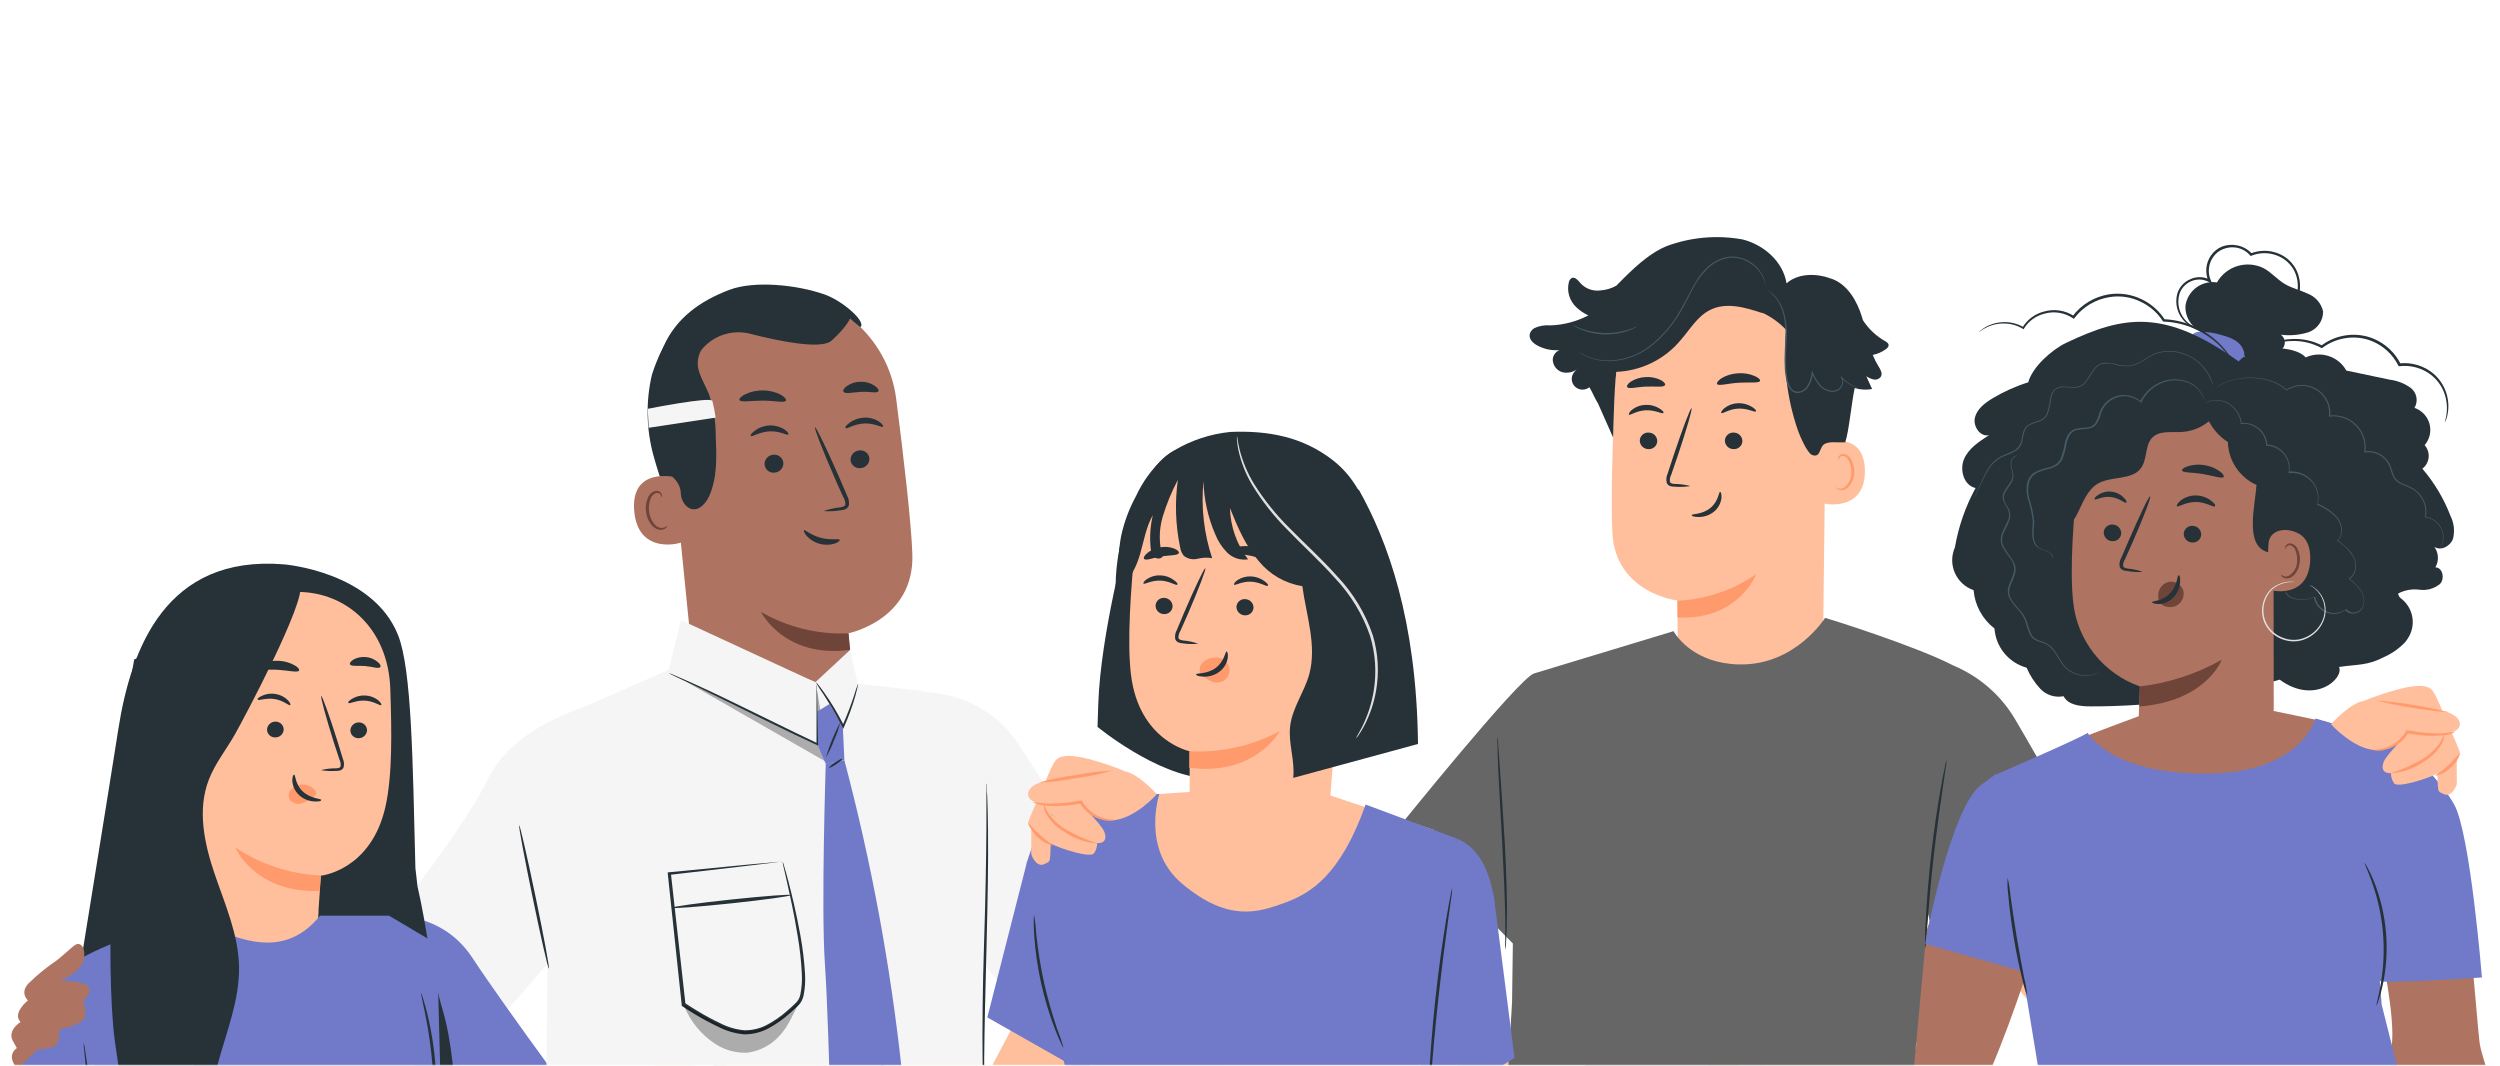 <svg width="786" height="335" viewBox="0 0 786 335" fill="none" xmlns="http://www.w3.org/2000/svg">
<mask id="mask0_3758_7740" style="mask-type:alpha" maskUnits="userSpaceOnUse" x="0" y="0" width="786" height="335">
<path d="M0 0H786V335H0V0Z" fill="#F3F4F9"/>
</mask>
<g mask="url(#mask0_3758_7740)">
<path d="M595.22 208.321C595.22 208.321 616.394 204.708 628.678 223.371C640.962 242.035 675.588 288.902 675.588 288.902L719.158 260.482L737.631 282.163C737.631 282.163 710.415 323.176 689.497 332.318C668.579 341.46 641.419 318.804 641.419 318.804L613.656 286.914L595.22 208.321Z" fill="#FFBF9D"/>
<path d="M643.988 284.89C643.094 286.082 623.727 356.274 607.719 364.513C602.006 367.458 535.164 347.439 535.164 347.439C535.164 347.439 537.865 325.758 538.814 325.433C539.763 325.108 592.77 328.703 592.77 328.703L613.816 269.839L643.988 284.89Z" fill="#AE7461"/>
<path d="M541.644 325.385C541.644 325.385 536.442 315.593 534.179 313.298C531.915 311.003 523.501 304.969 521.401 301.012C520.926 301.029 520.463 301.166 520.055 301.409C519.648 301.653 519.311 301.995 519.075 302.404C518.839 302.813 518.713 303.275 518.708 303.746C518.703 304.217 518.819 304.682 519.047 305.095C520.474 308.986 522.692 312.547 525.563 315.556C527.553 317.363 526.038 318.791 524.103 318.646C522.168 318.501 509.318 315.033 509.318 315.033C509.318 315.033 495.372 308.853 493.584 309.811C493.221 310.022 492.908 310.308 492.667 310.65C492.426 310.992 492.263 311.381 492.189 311.792C492.114 312.202 492.13 312.623 492.235 313.026C492.341 313.43 492.533 313.806 492.799 314.129C493.474 314.816 504.955 321.23 504.955 321.23L511.38 323.325C511.38 323.325 490.809 318.104 488.965 319.296C488.637 319.477 488.352 319.728 488.133 320.031C487.915 320.335 487.767 320.682 487.7 321.049C487.634 321.415 487.651 321.792 487.75 322.151C487.848 322.511 488.027 322.844 488.272 323.127C488.965 324.193 498.074 326.397 498.074 326.397L510.121 330.245L486.629 326.776C486.629 326.776 484.366 326.776 484.037 328.583C483.709 330.39 486.1 331.962 486.1 331.962L509.993 337.761C509.993 337.761 496.632 335.16 495.792 335.955C494.679 337.093 494.825 338.285 495.792 338.845C497.782 339.966 509.738 342.784 509.738 342.784L532.609 347.066L543.561 349.758L548.106 327.282L541.644 325.385Z" fill="#AE7461"/>
<path d="M552.378 339.512C552.378 339.512 558.036 329.972 560.409 327.786C562.782 325.6 571.453 319.945 573.789 316.078C574.263 316.119 574.718 316.279 575.112 316.541C575.507 316.804 575.828 317.161 576.045 317.58C576.262 317.999 576.368 318.465 576.353 318.936C576.339 319.406 576.204 319.865 575.961 320.27C574.351 324.089 571.973 327.544 568.97 330.424C566.889 332.23 568.331 333.64 570.284 333.567C572.237 333.495 585.215 330.64 585.215 330.64C585.215 330.64 599.435 325.094 601.169 326.124C601.521 326.351 601.82 326.652 602.045 327.004C602.271 327.356 602.417 327.752 602.474 328.165C602.531 328.578 602.498 328.998 602.376 329.397C602.255 329.796 602.049 330.165 601.771 330.478C601.059 331.128 589.286 337.018 589.286 337.018L582.769 338.825C582.769 338.825 603.56 334.543 605.349 335.808C605.67 336.002 605.943 336.264 606.148 336.576C606.353 336.888 606.485 337.242 606.534 337.611C606.583 337.98 606.548 338.355 606.431 338.709C606.315 339.063 606.119 339.387 605.86 339.656C605.111 340.704 595.912 342.493 595.912 342.493L583.719 345.799L607.338 343.45C607.338 343.45 609.602 343.45 609.839 345.365C610.076 347.281 607.612 348.654 607.612 348.654L583.5 353.369C583.5 353.369 596.971 351.364 597.755 352.267C598.832 353.46 598.613 354.652 597.628 355.158C595.583 356.188 583.518 358.464 583.518 358.464L560.428 361.518L549.348 363.722L545.843 341.065L552.378 339.512Z" fill="#FFBF9D"/>
<path d="M450.344 344.149C451.257 345.341 464.49 373.057 469.583 376.887C474.675 380.717 569.098 360.518 569.098 360.518C569.098 360.518 566.397 338.837 565.448 338.494C564.499 338.151 481.575 345.341 481.575 345.341L472.083 318.403L450.344 344.149Z" fill="#FFBF9D"/>
<path d="M424.151 283.071L353.548 260.776L345.371 287.281C345.371 287.281 398.304 313.804 417.05 320.633C432.419 326.27 438.224 327.643 444.722 320.832C448.263 317.11 458.959 302.891 468.724 289.648L441.838 262.42L424.151 283.071Z" fill="#FFBF9D"/>
<path d="M191.369 220.088C191.369 220.088 162.675 225.906 153.603 244.605C143.838 264.751 109.906 305.348 109.906 305.348L34.739 303.397L24.408 322.837C24.408 322.837 73.491 350.679 96.106 353.931C126.37 358.358 144.057 335.25 144.057 335.25L171.82 303.379L191.369 220.088Z" fill="#F5F5F5"/>
<path d="M421.978 284.985C421.978 284.985 425.629 274.524 427.545 271.922C429.462 269.321 436.836 262.094 438.351 257.866C438.351 257.866 442.002 257.595 441.308 261.479C440.483 265.537 438.831 269.385 436.453 272.79C434.755 274.885 436.453 276.06 438.37 275.608C440.286 275.156 452.425 269.863 452.425 269.863C452.425 269.863 465.202 261.678 467.191 262.347C467.584 262.5 467.938 262.736 468.229 263.038C468.52 263.34 468.742 263.701 468.879 264.096C469.016 264.491 469.065 264.91 469.023 265.326C468.98 265.741 468.848 266.142 468.633 266.502C468.068 267.279 457.681 275.319 457.681 275.319L451.64 278.409C451.64 278.409 471.207 270.206 473.197 271.182C473.54 271.312 473.851 271.516 474.107 271.777C474.363 272.038 474.559 272.352 474.68 272.696C474.802 273.039 474.846 273.405 474.811 273.768C474.775 274.13 474.66 274.481 474.474 274.795C473.945 275.951 465.348 279.493 465.348 279.493L454.031 285.094L476.72 278.174C476.72 278.174 478.946 277.794 479.567 279.565C480.188 281.335 478.034 283.178 478.034 283.178L455.29 292.465C455.29 292.465 468.068 287.912 469.071 288.617C470.349 289.592 470.386 290.803 469.491 291.489C467.666 292.899 456.312 297.47 456.312 297.47L434.281 304.986L423.858 309.286L415.955 287.749L421.978 284.985Z" fill="#AE7461"/>
<path d="M286.431 217.569C286.431 217.569 307.933 215.274 320.217 234.028L361.45 297.047L418.546 285.123L430.775 308.448C430.775 308.448 393.247 332.279 372.366 341.421C351.484 350.563 332.209 332.225 332.209 332.225L305.195 297.589L286.431 217.569Z" fill="#F5F5F5"/>
<path d="M343.235 333.76C342.323 334.953 329.107 362.668 323.996 366.498C318.885 370.329 254.488 353.02 254.488 353.02C254.488 353.02 257.117 331.971 258.011 331.682C258.905 331.393 311.968 334.953 311.968 334.953L320.693 318.403L343.235 333.76Z" fill="#FFBF9D"/>
<path d="M258.687 332.244C258.687 332.244 253.978 323.21 251.897 321.169C249.816 319.127 242.168 313.526 240.215 309.895C239.78 309.911 239.356 310.037 238.984 310.261C238.611 310.484 238.302 310.797 238.085 311.17C237.868 311.544 237.75 311.966 237.743 312.397C237.736 312.828 237.839 313.254 238.043 313.635C239.339 317.194 241.358 320.453 243.975 323.21C245.801 324.872 244.395 326.173 242.625 326.011C240.854 325.848 229.135 322.686 229.135 322.686C229.135 322.686 216.358 316.995 214.77 317.862C214.437 318.052 214.149 318.311 213.926 318.622C213.703 318.932 213.551 319.287 213.48 319.661C213.409 320.035 213.421 320.42 213.514 320.79C213.608 321.159 213.781 321.504 214.022 321.801C214.642 322.433 225.12 328.323 225.12 328.323L230.997 330.257C230.997 330.257 212.196 325.433 210.517 326.517C210.214 326.678 209.952 326.904 209.749 327.179C209.546 327.454 209.408 327.77 209.345 328.104C209.282 328.439 209.296 328.783 209.385 329.112C209.474 329.441 209.636 329.745 209.86 330.004C210.499 330.979 218.822 333.021 218.822 333.021L229.774 336.634L208.327 333.382C208.327 333.382 206.264 333.382 205.954 335.008C205.644 336.634 207.779 338.116 207.779 338.116L229.683 343.536C229.683 343.536 217.472 341.115 216.705 341.892C215.683 342.94 215.811 344.024 216.705 344.548C220.891 345.994 225.157 347.2 229.482 348.161L250.419 352.046L260.421 354.539L264.638 334.015L258.687 332.244Z" fill="#FFBF9D"/>
<path d="M119.562 288.145C119.562 288.145 137.925 284.965 148.566 301.208C159.208 317.45 189.27 357.903 189.27 357.903L227.018 333.277L243.025 352.085C243.025 352.085 219.443 387.624 201.317 395.538C183.192 403.451 159.719 383.902 159.719 383.902L135.606 356.277L119.562 288.145Z" fill="#707AC9"/>
<path d="M229.081 332.08C229.081 332.08 229.957 322.071 231.052 319.433C232.147 316.795 237.021 308.755 237.404 304.69C237.809 304.537 238.247 304.488 238.676 304.55C239.105 304.611 239.511 304.781 239.855 305.042C240.199 305.302 240.47 305.646 240.641 306.04C240.813 306.434 240.88 306.865 240.836 307.292C241.018 311.044 240.428 314.793 239.102 318.313C238.08 320.535 239.85 321.186 241.42 320.373C242.99 319.56 252.5 312.224 252.5 312.224C252.5 312.224 261.973 302.215 263.798 302.377C264.178 302.428 264.542 302.558 264.866 302.76C265.19 302.962 265.466 303.231 265.676 303.548C265.885 303.865 266.023 304.224 266.081 304.598C266.138 304.973 266.113 305.356 266.007 305.72C265.678 306.533 258.359 315.874 258.359 315.874L253.723 319.867C253.723 319.867 269.092 308.358 271.027 308.701C271.367 308.736 271.696 308.845 271.988 309.022C272.281 309.199 272.53 309.438 272.717 309.722C272.904 310.006 273.025 310.327 273.07 310.663C273.116 311 273.085 311.341 272.98 311.664C272.779 312.802 265.934 317.807 265.934 317.807L257.245 325.233L275.645 314.157C275.645 314.157 277.47 313.344 278.456 314.754C279.441 316.163 277.926 318.367 277.926 318.367L260.111 331.394C260.111 331.394 270.351 324.564 271.355 324.998C272.706 325.558 272.998 326.624 272.377 327.419C269.122 330.331 265.696 333.052 262.119 335.567L244.34 347.058L236.126 353.111L224.353 335.911L229.081 332.08Z" fill="#FFBF9D"/>
<path d="M214.478 167.384C210.775 159.617 207.758 151.547 205.461 143.264C203.174 134.943 203.005 126.191 204.968 117.789C205.315 116.542 208.382 108.015 209.696 108.015C210.627 108.015 209.002 115.838 209.55 116.597C214.807 123.824 216.851 132.857 217.125 141.71C217.202 150.339 216.315 158.949 214.478 167.384" fill="#263238"/>
<path d="M267.668 209.927C267.138 203.893 266.719 199.087 266.773 199.087C266.828 199.087 287.473 194.931 286.852 174.298C286.505 164.325 284.132 143.855 281.759 125.354C280.527 115.762 275.693 106.98 268.22 100.753C260.746 94.527 251.178 91.312 241.42 91.748L239.412 91.838C217.782 94.079 207.615 113.519 210.48 134.839L217.983 209.746L234.41 225.628C237.291 228.406 240.964 230.242 244.933 230.887C248.902 231.532 252.976 230.956 256.603 229.235C260.23 227.515 263.237 224.734 265.215 221.268C267.194 217.802 268.05 213.818 267.668 209.855V209.927Z" fill="#AE7461"/>
<path d="M266.773 199.128C257.144 199.537 247.597 197.205 239.266 192.407C239.266 192.407 246.567 207.114 267.285 204.313L266.773 199.128Z" fill="#6F4439"/>
<path d="M273.345 144.071C273.39 144.841 273.129 145.597 272.617 146.178C272.105 146.759 271.383 147.118 270.607 147.179C270.233 147.226 269.852 147.2 269.488 147.101C269.124 147.003 268.784 146.833 268.486 146.603C268.189 146.372 267.941 146.086 267.757 145.76C267.572 145.434 267.455 145.075 267.413 144.703C267.372 143.94 267.633 143.19 268.141 142.614C268.648 142.037 269.362 141.678 270.132 141.614C270.507 141.563 270.888 141.587 271.253 141.683C271.618 141.78 271.96 141.947 272.259 142.176C272.558 142.405 272.808 142.69 272.994 143.015C273.181 143.341 273.3 143.7 273.345 144.071V144.071Z" fill="#263238"/>
<path d="M277.633 134.134C277.268 134.549 274.95 132.996 271.737 133.14C268.525 133.285 266.261 134.947 265.896 134.622C265.531 134.296 266.061 133.736 267.046 132.959C268.391 131.95 270.015 131.37 271.701 131.297C273.368 131.219 275.018 131.669 276.41 132.58C277.432 133.285 277.797 133.953 277.633 134.134Z" fill="#263238"/>
<path d="M246.293 145.501C246.333 146.267 246.069 147.019 245.558 147.596C245.047 148.173 244.328 148.53 243.555 148.59C243.178 148.638 242.796 148.61 242.431 148.509C242.066 148.408 241.725 148.235 241.429 148.001C241.133 147.766 240.887 147.475 240.707 147.145C240.526 146.815 240.415 146.453 240.379 146.079C240.333 145.312 240.592 144.558 241.1 143.978C241.608 143.397 242.325 143.036 243.098 142.971C243.477 142.924 243.861 142.952 244.229 143.054C244.596 143.156 244.939 143.33 245.237 143.566C245.535 143.802 245.782 144.095 245.963 144.427C246.144 144.76 246.257 145.125 246.293 145.501Z" fill="#263238"/>
<path d="M247.864 136.611C247.517 137.008 245.18 135.454 241.968 135.617C238.755 135.78 236.492 137.424 236.127 137.081C235.762 136.737 236.291 136.213 237.295 135.436C238.625 134.426 240.238 133.845 241.914 133.774C243.589 133.703 245.246 134.145 246.659 135.039C247.663 135.671 248.028 136.43 247.864 136.611Z" fill="#263238"/>
<path d="M258.924 160.68C260.592 160.09 262.327 159.701 264.089 159.524C264.893 159.398 265.659 159.199 265.787 158.657C265.816 157.815 265.587 156.983 265.13 156.272C264.254 154.357 263.305 152.333 262.41 150.219C258.65 141.601 255.894 134.483 256.241 134.338C256.587 134.194 259.891 141.059 263.688 149.695L266.298 155.784C266.855 156.74 267.055 157.859 266.864 158.946C266.762 159.237 266.594 159.501 266.372 159.717C266.151 159.933 265.882 160.096 265.586 160.193C265.135 160.327 264.669 160.412 264.199 160.446C262.457 160.741 260.685 160.82 258.924 160.68V160.68Z" fill="#263238"/>
<path d="M247.096 125.955C246.676 126.768 243.554 125.955 239.794 125.955C236.034 125.955 232.858 126.587 232.493 125.756C232.329 125.359 232.949 124.618 234.318 123.949C236.068 123.128 237.984 122.714 239.921 122.739C241.857 122.764 243.762 123.227 245.489 124.094C246.676 124.835 247.333 125.557 247.096 125.955Z" fill="#263238"/>
<path d="M276.155 123.024C275.625 123.765 273.398 123.024 270.679 123.205C267.959 123.386 265.805 123.91 265.203 123.205C264.947 122.844 265.203 122.103 266.225 121.398C267.498 120.5 269.024 120.019 270.587 120.025C272.145 119.967 273.68 120.404 274.968 121.272C276.045 122.013 276.392 122.735 276.155 123.024Z" fill="#263238"/>
<path d="M212.798 150.127C212.451 150.001 198.195 146.514 199.4 160.679C200.605 174.844 214.568 170.76 214.55 170.345C214.532 169.929 212.798 150.127 212.798 150.127Z" fill="#AE7461"/>
<path d="M209.787 165.288C209.787 165.288 209.549 165.486 209.148 165.703C208.586 165.994 207.932 166.058 207.323 165.884C205.771 165.45 204.329 163.192 204.055 160.662C203.913 159.442 204.056 158.205 204.475 157.049C204.577 156.6 204.785 156.182 205.084 155.83C205.383 155.478 205.762 155.202 206.191 155.025C206.47 154.935 206.772 154.941 207.048 155.043C207.323 155.145 207.555 155.336 207.706 155.586C207.925 155.965 207.852 156.254 207.943 156.272C208.034 156.29 208.217 156.019 208.053 155.441C207.95 155.101 207.731 154.806 207.432 154.61C207.227 154.476 206.997 154.385 206.755 154.342C206.514 154.298 206.266 154.303 206.027 154.357C205.453 154.519 204.931 154.823 204.509 155.24C204.088 155.657 203.781 156.174 203.617 156.742C203.105 158.001 202.917 159.367 203.07 160.717C203.38 163.553 205.059 166.137 207.158 166.534C207.551 166.616 207.957 166.607 208.346 166.51C208.735 166.413 209.097 166.23 209.403 165.974C209.787 165.631 209.842 165.324 209.787 165.288Z" fill="#6F4439"/>
<path d="M270.442 102.864C272.632 101.4 265.093 94.625 259.216 92.566C250.327 89.458 237.075 88.211 229.39 91.102C220.136 94.589 212.652 99.937 208.636 108.88C204.813 117.977 203.503 127.917 204.84 137.68C204.985 140.685 205.936 143.597 207.596 146.117C209.859 149.044 213.838 150.688 214.039 154.989C214.071 156.563 214.726 158.062 215.865 159.162C218.694 161.673 221.651 158.837 222.892 156.127C225.539 150.345 225.32 143.732 225.028 137.391C225.081 132.876 224.384 128.384 222.965 124.093C222.071 121.799 220.756 119.685 219.972 117.354C219.514 116.209 219.314 114.98 219.383 113.751C219.452 112.522 219.79 111.323 220.373 110.235C220.681 109.784 221.036 109.367 221.432 108.989C223.262 107.105 225.565 105.737 228.106 105.026C230.647 104.315 233.333 104.286 235.888 104.942C244.139 107.074 258.176 110.073 261.443 107.092C266.243 102.774 267.247 100.154 267.247 100.154L270.442 102.864Z" fill="#263238"/>
<path d="M263.999 169.746C264.108 169.98 263.542 170.523 262.374 170.92C260.822 171.382 259.169 171.394 257.61 170.956C256.05 170.517 254.651 169.646 253.576 168.445C252.791 167.505 252.609 166.746 252.81 166.638C253.01 166.53 255.109 168.318 258.14 169.113C261.17 169.908 263.762 169.24 263.999 169.746Z" fill="#263238"/>
<path d="M297.712 253.382L290.064 217.247L269.693 214.971L267.284 204.329L256.332 214.501L214.113 194.97L210.225 210.599L173.062 226.859L171.857 327.332L171.656 369.014L166.819 411.545C166.139 416.328 166.731 421.204 168.535 425.691L275.607 427.498C283.075 427.138 290.513 426.312 297.876 425.023C300.352 424.614 302.619 423.395 304.313 421.561C306.007 419.727 307.031 417.383 307.221 414.905C308.955 381.553 309.247 281.206 309.247 281.206L297.712 253.382Z" fill="#F5F5F5"/>
<path d="M277.962 423.562C277.986 423.394 277.986 423.223 277.962 423.056C277.962 422.658 277.962 422.152 277.962 421.556C277.962 420.147 278.017 418.232 278.127 415.811C278.127 410.716 278.309 403.507 278.437 394.654C278.583 376.803 278.693 352.105 277.597 324.841C277.032 311.2 276.174 298.21 274.513 286.466C272.852 274.722 270.424 264.351 268.325 255.661C266.226 246.971 264.273 239.996 262.94 235.191C262.283 232.86 261.754 231.017 261.352 229.644C261.188 229.084 261.042 228.614 260.914 228.217C260.786 227.819 260.75 227.729 260.731 227.747C260.703 227.914 260.703 228.085 260.731 228.253L261.06 229.716C261.407 231.089 261.863 232.95 262.447 235.299C263.652 240.141 265.459 247.151 267.485 255.842C269.511 264.532 271.756 274.939 273.417 286.556C275.078 298.174 275.827 311.218 276.411 324.823C277.506 352.051 277.506 376.731 277.579 394.599C277.579 403.452 277.579 410.643 277.579 415.756C277.579 418.165 277.579 420.081 277.579 421.502C277.579 422.098 277.579 422.586 277.579 423.001C277.67 423.21 277.8 423.4 277.962 423.562Z" fill="#263238"/>
<path d="M246.11 270.924C245.286 270.904 244.462 270.953 243.646 271.069L236.509 271.701L210.443 274.231H209.951V274.737C211.21 286.553 212.707 300.681 214.331 315.948V316.219L214.55 316.382C215.792 317.213 217.142 318.062 218.53 318.911C220.945 320.372 223.437 321.705 225.995 322.904C228.496 324.178 231.224 324.957 234.027 325.199C236.778 325.207 239.483 324.503 241.875 323.157C244.117 321.925 246.211 320.446 248.118 318.749C249.067 317.936 249.943 317.105 250.819 316.274C251.306 315.844 251.708 315.33 252.006 314.756C252.302 314.184 252.523 313.577 252.663 312.949C253.103 310.701 253.251 308.405 253.101 306.12C252.856 302.084 252.369 298.065 251.641 294.087C250.345 286.86 248.885 281.006 247.844 276.995C247.315 275.008 246.877 273.381 246.566 272.424C246.442 271.882 246.258 271.355 246.019 270.852C246.077 271.402 246.181 271.945 246.329 272.478C246.603 273.652 246.95 275.188 247.388 277.103C248.282 281.132 249.615 286.968 250.783 294.231C251.465 298.176 251.904 302.158 252.097 306.156C252.221 308.347 252.062 310.545 251.623 312.696C251.416 313.762 250.865 314.732 250.053 315.461C249.213 316.292 248.319 317.087 247.388 317.882C245.537 319.514 243.504 320.933 241.328 322.109C239.095 323.333 236.578 323.956 234.027 323.916C231.386 323.678 228.818 322.929 226.47 321.712C223.963 320.535 221.526 319.22 219.168 317.773C217.818 316.96 216.467 316.111 215.244 315.298L215.518 315.713C213.802 300.446 212.232 286.318 210.918 274.52L210.48 275.062L236.199 272.063L243.5 271.177L245.325 270.906L246.11 270.924Z" fill="#263238"/>
<path d="M231.052 203.355C218.712 197.284 213.93 196.128 213.93 196.128L210.663 212.569L256.898 233.889V214.701C256.898 214.701 243.153 209.299 231.052 203.355Z" fill="#F5F5F5"/>
<path d="M211.101 285.416C211.101 285.741 219.589 285.109 229.993 284.006C240.397 282.904 248.794 281.73 248.757 281.405C248.721 281.08 240.27 281.712 229.865 282.814C219.461 283.916 211.064 285.09 211.101 285.416Z" fill="#263238"/>
<g opacity="0.3">
<path d="M251.568 314.703C249.615 318.082 247.918 322.707 245.162 325.544C242.547 328.509 238.935 330.434 234.995 330.964C231.511 331.12 228.064 330.212 225.12 328.362C220.496 325.412 216.946 321.075 214.989 315.986C214.679 315.625 221.889 320.087 225.795 321.984C229.122 323.831 232.973 324.536 236.747 323.99C242.405 323.357 247.37 318.57 251.587 314.757" fill="black"/>
</g>
<g opacity="0.3">
<path d="M256.844 216.667L260.641 240.046L215.263 214.065L256.899 233.831L256.844 216.667Z" fill="black"/>
</g>
<path d="M265.477 239.059C273.93 270.956 279.952 303.436 283.493 336.225C285.902 358.972 288.092 389.145 288.092 389.145L278.199 402.045L262.045 388.621C262.045 388.621 260.822 324.409 259.344 302.945C258.139 285.293 259.617 240.088 259.617 240.088L265.477 239.059Z" fill="#707AC9"/>
<path d="M256.989 223.7L260.75 221.333L264.984 228.397L265.477 239.057L259.618 240.177L257.008 233.998L256.989 223.7Z" fill="#707AC9"/>
<path d="M256.459 214.485C257.203 215.79 258.014 217.056 258.887 218.28C260.384 220.61 262.373 223.88 264.363 227.638C264.509 227.946 264.673 228.253 264.819 228.542L265.111 229.138L265.385 228.524C266.76 225.418 267.924 222.225 268.871 218.966C269.218 217.719 269.474 216.708 269.62 216.021C269.734 215.664 269.795 215.293 269.802 214.919C269.284 216.2 268.839 217.509 268.47 218.84C267.648 221.279 266.444 224.639 264.819 228.271H265.385C265.239 227.982 265.075 227.675 264.929 227.349C263.277 224.125 261.405 221.016 259.325 218.045C258.522 216.906 257.846 216.003 257.354 215.389C257.094 215.052 256.794 214.749 256.459 214.485V214.485Z" fill="#263238"/>
<path d="M210.334 211.666C210.523 211.814 210.732 211.935 210.955 212.027L212.78 212.913L219.607 216.165C225.375 218.929 233.278 222.868 242.022 227.168C247.352 229.788 252.408 232.209 256.788 234.214L257.208 234.395V233.961C257.099 228.415 257.008 223.735 256.934 220.356C256.934 218.767 256.898 217.484 256.825 216.508C256.823 216.054 256.786 215.601 256.715 215.153C256.673 215.604 256.673 216.057 256.715 216.508C256.715 217.484 256.715 218.767 256.715 220.356C256.715 223.735 256.715 228.415 256.715 233.979L257.099 233.726C252.736 231.667 247.717 229.228 242.387 226.608C233.625 222.308 225.685 218.423 219.88 215.767C216.96 214.43 214.605 213.401 212.944 212.696L211.119 211.901L210.334 211.666Z" fill="#263238"/>
<path d="M260.677 241.383C260.786 241.528 261.79 241.022 262.94 240.245C264.09 239.468 264.948 238.745 264.766 238.601C264.583 238.456 263.67 238.962 262.521 239.739C261.371 240.516 260.586 241.239 260.677 241.383Z" fill="#263238"/>
<path d="M259.636 238.17C260.674 236.452 261.536 234.636 262.21 232.749C263.069 230.919 263.735 229.005 264.2 227.04C262.293 230.602 260.764 234.35 259.636 238.224V238.17Z" fill="#263238"/>
<path d="M310.124 246.249C310.206 246.586 310.243 246.932 310.234 247.279C310.234 248.074 310.234 249.086 310.38 250.242C310.508 252.808 310.581 256.529 310.635 261.082C310.745 270.279 310.544 282.98 310.179 297C309.814 311.021 309.504 323.722 309.431 332.919C309.431 337.399 309.431 341.085 309.431 343.759C309.431 344.951 309.431 345.927 309.431 346.722C309.473 347.064 309.473 347.41 309.431 347.752C309.347 347.415 309.304 347.069 309.303 346.722C309.303 345.927 309.303 344.915 309.157 343.759C309.047 341.193 308.974 337.472 308.92 332.919C308.81 323.704 308.92 311.003 309.376 296.982C309.832 282.962 310.051 270.261 310.124 261.082C310.124 256.584 310.124 252.898 310.124 250.242V247.279C310.075 246.937 310.075 246.591 310.124 246.249Z" fill="#263238"/>
<path d="M203.946 134.495L224.992 131.297C224.757 129.532 224.415 127.783 223.97 126.058C223.459 124.594 203.654 128.533 203.654 128.533L203.946 134.495Z" fill="#F5F5F5"/>
<path d="M163.223 259.436C163.479 259.436 165.779 269.427 168.37 281.876C170.962 294.324 172.843 304.478 172.569 304.532C172.295 304.587 170.013 294.523 167.44 282.075C164.866 269.626 162.968 259.49 163.223 259.436Z" fill="#263238"/>
<path d="M607.646 294.086C607.646 293.978 607.646 293.815 607.536 293.562L607.646 294.086Z" fill="#455A64"/>
<path d="M36.072 303.594L24.408 308.852C24.408 308.852 34.721 245.218 37.185 229.355C41.183 203.736 52.208 174.43 89.225 177.429C89.225 177.429 117.097 179.597 125.128 199.616C129.473 210.457 129.765 239.545 130.604 272.952L131.261 278.679C134.602 293.133 135.04 303.396 139.202 317.633C144.677 336.17 144.677 372.214 141.027 393.516L109.997 396.497L36.072 303.594Z" fill="#263238"/>
<path d="M93.826 186.098L91.453 183.821L65.552 193.849C63.745 193.929 62.036 194.681 60.764 195.953C59.492 197.226 58.751 198.925 58.688 200.714L58.05 283.824C57.723 289.196 59.269 294.515 62.43 298.893L66.081 303.663C74.222 314.503 91.234 313.834 97.896 302C98.294 301.33 98.607 300.614 98.827 299.868C98.992 299.273 99.126 298.67 99.229 298.062C100.068 291.377 100.178 285.577 100.178 285.577C100.707 278.242 100.89 275.224 100.89 275.297C100.89 275.369 116.697 273.653 121.187 253.616C123.414 243.661 123.159 229.911 122.702 216.397C121.991 197.661 109.012 186.26 93.826 186.098Z" fill="#FFBF9D"/>
<path d="M89.189 229.39C89.156 230.066 88.856 230.701 88.355 231.161C87.853 231.62 87.189 231.867 86.506 231.847C86.171 231.854 85.839 231.795 85.528 231.673C85.217 231.55 84.934 231.368 84.696 231.135C84.457 230.903 84.269 230.625 84.141 230.319C84.013 230.013 83.948 229.685 83.951 229.354C83.988 228.665 84.299 228.019 84.815 227.556C85.331 227.092 86.011 226.849 86.707 226.878C87.372 226.888 88.006 227.157 88.471 227.628C88.936 228.098 89.194 228.732 89.189 229.39V229.39Z" fill="#263238"/>
<path d="M115.401 229.62C115.363 230.296 115.063 230.931 114.563 231.392C114.063 231.854 113.401 232.106 112.718 232.095C112.383 232.102 112.051 232.043 111.74 231.921C111.429 231.799 111.146 231.616 110.907 231.383C110.669 231.151 110.48 230.873 110.352 230.567C110.224 230.261 110.16 229.933 110.162 229.602C110.195 228.925 110.494 228.287 110.996 227.824C111.497 227.362 112.161 227.112 112.846 227.127C113.179 227.122 113.511 227.183 113.821 227.306C114.131 227.429 114.413 227.612 114.65 227.844C114.888 228.076 115.077 228.352 115.206 228.657C115.335 228.962 115.401 229.289 115.401 229.62V229.62Z" fill="#263238"/>
<path d="M119.872 221.69C119.525 222.015 117.627 220.443 114.816 220.281C112.005 220.118 109.833 221.383 109.559 221.021C109.285 220.66 109.778 220.281 110.727 219.684C111.995 218.912 113.478 218.557 114.962 218.673C116.426 218.749 117.827 219.287 118.96 220.208C119.781 220.931 120.037 221.545 119.872 221.69Z" fill="#263238"/>
<path d="M91.252 221.695C90.868 221.984 89.135 220.213 86.36 219.78C83.585 219.346 81.304 220.376 81.048 219.978C80.793 219.581 81.359 219.256 82.344 218.768C83.688 218.127 85.203 217.924 86.67 218.19C88.117 218.418 89.452 219.095 90.485 220.123C91.234 220.918 91.434 221.568 91.252 221.695Z" fill="#263238"/>
<path d="M100.889 242.124C102.399 241.746 103.95 241.557 105.507 241.564C106.237 241.564 106.931 241.437 107.077 240.968C107.187 240.233 107.066 239.482 106.73 238.818C106.164 237.011 105.562 235.204 104.905 233.271C102.422 225.357 100.67 218.817 100.999 218.817C101.327 218.817 103.591 225.05 106.073 232.964C106.675 234.897 107.241 236.758 107.789 238.547C108.189 239.433 108.261 240.431 107.99 241.365C107.866 241.592 107.694 241.79 107.486 241.946C107.278 242.102 107.039 242.212 106.785 242.268C106.379 242.363 105.961 242.399 105.544 242.377C103.988 242.48 102.425 242.395 100.889 242.124V242.124Z" fill="#263238"/>
<path d="M100.817 275.258C91.198 274.82 81.891 271.749 73.93 266.387C73.93 266.387 79.954 280.841 100.525 280.137L100.817 275.258Z" fill="#FF9A6C"/>
<path d="M99.283 248.773C98.787 248.073 98.121 247.508 97.345 247.132C96.569 246.756 95.71 246.581 94.847 246.623C94.222 246.645 93.608 246.791 93.04 247.051C92.473 247.312 91.964 247.682 91.543 248.14C91.137 248.581 90.877 249.134 90.798 249.725C90.72 250.317 90.827 250.918 91.105 251.447C91.53 251.975 92.104 252.367 92.754 252.573C93.403 252.779 94.1 252.789 94.756 252.603C96.085 252.2 97.324 251.55 98.407 250.688C98.734 250.478 99.024 250.215 99.265 249.911C99.37 249.756 99.426 249.574 99.426 249.387C99.426 249.2 99.37 249.018 99.265 248.863" fill="#FF9A6C"/>
<path d="M92.475 243.554C92.932 243.554 92.749 246.59 95.25 248.884C97.751 251.179 101 251.052 101 251.486C101 251.92 100.233 252.028 98.864 251.974C97.069 251.902 95.36 251.197 94.045 249.986C92.779 248.827 92.014 247.228 91.909 245.524C91.873 244.259 92.183 243.518 92.475 243.554Z" fill="#263238"/>
<path d="M94.009 210.835C93.607 211.539 90.888 210.835 87.547 210.6C84.207 210.365 81.414 210.907 81.104 210.166C80.958 209.805 81.542 209.19 82.728 208.63C84.288 207.948 85.992 207.65 87.693 207.763C89.399 207.834 91.063 208.305 92.549 209.136C93.735 209.751 94.228 210.509 94.009 210.835Z" fill="#263238"/>
<path d="M119.562 209.747C119.015 210.361 117.116 209.584 114.78 209.403C112.443 209.223 110.454 209.584 110.034 208.879C109.852 208.554 110.198 207.94 111.093 207.38C112.299 206.719 113.682 206.441 115.054 206.585C116.397 206.701 117.672 207.225 118.704 208.084C119.562 208.735 119.836 209.403 119.562 209.747Z" fill="#263238"/>
<path d="M58.833 236.186C58.833 236.186 73.235 240.775 81.778 205.561C84.698 193.528 96.106 183.88 96.106 183.88L91.525 182.453C91.525 182.453 62.977 190.114 62.484 190.457C61.991 190.8 55.183 204.911 55.183 204.911L58.833 236.186Z" fill="#263238"/>
<path d="M38.992 404.48C38.992 404.48 18.384 454.057 16.358 470.661C14.332 487.265 11.722 519.642 11.722 519.642L143.29 522.967C143.29 522.967 149.277 498.124 143.29 451.022C140.388 428.239 131.389 411.274 130.038 407.407C128.688 403.541 138.435 337.486 138.435 337.486L137.376 296.816L122.317 287.891H100.633C88.695 302.526 73.6 295.371 57.866 287.277C51.879 284.187 28.661 301.008 28.661 301.008C28.661 301.008 28.296 336.221 31.947 359.528C35.287 381.625 38.992 404.48 38.992 404.48Z" fill="#707AC9"/>
<path d="M38.064 295.693C38.064 295.693 12.236 303.932 8.731 319.271C5.226 334.611 0.061 381.206 -0.907 387.62C-1.874 394.034 -6.766 404.315 -9.833 423.412C-13.392 445.526 -16.623 475.916 -16.623 475.916L3.821 477.289C3.821 477.289 14.937 450.766 20.723 430.314C26.382 410.331 29.229 402.797 32.077 392.011C34.665 382.193 36.159 372.123 36.531 361.983L38.064 295.693Z" fill="#707AC9"/>
<path d="M26.069 314.886C26.069 314.886 29.446 311.67 27.639 310.062C25.832 308.454 19.115 308.255 19.115 308.255C19.115 308.255 25.869 305.437 26.416 301.462C26.964 297.487 25.12 296.295 23.861 296.945C22.601 297.596 19.042 301.317 16.413 302.944C13.97 304.676 11.663 306.591 9.514 308.671C9.514 308.671 5.863 311.417 8.765 314.561C8.765 314.561 3.746 318.5 6.447 321.318C6.447 321.318 2.212 323.902 4.038 327.262L5.297 329.521C5.297 329.521 1.647 331.671 5.498 336.061L11.868 329.9C11.868 329.9 17.728 329.9 18.257 327.551C18.584 326.265 18.701 324.936 18.604 323.613C18.604 323.613 25.777 322.42 26.599 319.909C27.053 318.227 26.865 316.439 26.069 314.886Z" fill="#AE7461"/>
<path d="M68.454 334.56C71.192 324.406 75.353 314.397 75.153 303.845C74.952 293.764 70.717 284.278 67.468 274.721C64.219 265.163 61.992 254.575 65.643 245.162C67.614 240.031 71.119 235.695 73.857 230.889C76.595 226.083 96.345 188.972 94.373 183.859L42.187 207.347C36.146 239.977 33.061 293.493 35.616 322.979C36.401 332.012 43.21 373.857 47.864 381.644C49.251 383.956 62.357 386.63 62.357 386.63C62.357 386.63 63.233 378.319 63.325 378.915C64.027 382.682 64.954 386.404 66.099 390.063C69.75 393.189 75.481 397.29 79.442 396.585C73.711 387.606 65.789 344.714 68.454 334.56Z" fill="#263238"/>
<path d="M132.339 312.14C132.648 312.708 132.875 313.316 133.014 313.947C133.379 315.067 133.854 316.729 134.365 318.789C136.977 329.546 137.803 340.652 136.811 351.672C136.628 353.786 136.409 355.484 136.19 356.64C136.15 357.259 136.015 357.869 135.789 358.447C135.643 358.447 135.916 355.827 136.154 351.617C136.438 346.145 136.383 340.66 135.99 335.194C135.56 329.733 134.798 324.303 133.708 318.933C132.886 314.706 132.229 312.176 132.339 312.14Z" fill="#263238"/>
<path d="M26.308 327.715C26.537 328.611 26.695 329.523 26.783 330.444L27.914 337.942C28.973 344.428 30.379 353.082 31.912 362.64C33.445 372.197 35.033 380.816 36.147 387.284L37.497 394.746C37.732 395.645 37.879 396.565 37.935 397.492C37.59 396.625 37.321 395.73 37.132 394.818C36.712 393.011 36.128 390.554 35.489 387.41C34.194 381.141 32.587 372.432 30.981 362.784C29.375 353.136 28.079 344.392 27.33 338.032C26.91 334.852 26.637 332.286 26.491 330.498C26.333 329.579 26.272 328.647 26.308 327.715Z" fill="#263238"/>
<path d="M573.13 205.145L574.061 125.196C574.956 105.322 564.022 88.231 543.907 87.887H542.082C533.059 88.257 524.507 91.976 518.128 98.303C511.749 104.63 508.011 113.103 507.656 122.035C506.962 139.271 506.433 158.332 506.926 167.546C507.966 186.608 527.369 188.794 527.369 188.794C527.369 188.794 527.497 200.393 527.479 205.994L542.994 227.314V228.452L573.13 205.145Z" fill="#FFBF9D"/>
<path d="M527.388 188.867C536.284 188.469 544.879 185.56 552.158 180.483C552.158 180.483 546.682 195.082 527.425 194.142L527.388 188.867Z" fill="#FF9A6C"/>
<path d="M515.545 138.567C515.564 139.276 515.863 139.95 516.378 140.443C516.894 140.936 517.584 141.21 518.301 141.205C518.653 141.222 519.004 141.168 519.335 141.047C519.665 140.926 519.967 140.74 520.223 140.5C520.479 140.261 520.683 139.972 520.823 139.652C520.963 139.332 521.037 138.988 521.039 138.639C521.02 137.93 520.72 137.256 520.205 136.763C519.69 136.27 518.999 135.996 518.283 136.001C517.931 135.984 517.579 136.038 517.249 136.159C516.918 136.28 516.616 136.466 516.36 136.705C516.104 136.945 515.9 137.234 515.76 137.553C515.62 137.873 515.547 138.218 515.545 138.567V138.567Z" fill="#263238"/>
<path d="M512.114 130.365C512.479 130.708 514.505 129.1 517.462 128.992C520.419 128.883 522.664 130.238 522.938 129.877C523.212 129.515 522.719 129.082 521.752 128.431C520.427 127.609 518.878 127.211 517.316 127.293C515.78 127.341 514.301 127.88 513.1 128.829C512.224 129.552 512.005 130.256 512.114 130.365Z" fill="#263238"/>
<path d="M542.302 138.566C542.321 139.279 542.623 139.955 543.143 140.449C543.662 140.943 544.357 141.214 545.077 141.204C545.428 141.219 545.779 141.163 546.108 141.041C546.437 140.919 546.738 140.733 546.994 140.494C547.249 140.255 547.453 139.967 547.594 139.649C547.735 139.33 547.81 138.987 547.815 138.639C547.791 137.928 547.488 137.254 546.969 136.761C546.451 136.269 545.759 135.996 545.04 136.001C544.689 135.986 544.338 136.042 544.009 136.164C543.68 136.286 543.379 136.472 543.124 136.711C542.868 136.95 542.664 137.238 542.523 137.556C542.382 137.875 542.307 138.218 542.302 138.566V138.566Z" fill="#263238"/>
<path d="M541.207 129.855C541.554 130.199 543.58 128.591 546.537 128.464C549.494 128.338 551.739 129.729 552.013 129.368C552.287 129.006 551.794 128.573 550.809 127.922C549.488 127.105 547.948 126.701 546.391 126.766C544.849 126.828 543.367 127.372 542.156 128.32C541.299 129.042 541.007 129.711 541.207 129.855Z" fill="#263238"/>
<path d="M531.498 152.815C529.918 152.404 528.294 152.179 526.661 152.147C525.894 152.147 525.164 151.984 525.018 151.478C524.926 150.707 525.073 149.926 525.438 149.238L527.428 143.456C530.202 135.199 532.173 128.442 531.827 128.334C531.48 128.225 528.979 134.82 526.223 143.059C525.547 145.1 524.909 147.034 524.306 148.895C523.879 149.817 523.783 150.856 524.032 151.84C524.148 152.104 524.326 152.337 524.552 152.519C524.777 152.701 525.044 152.828 525.328 152.887C525.754 152.978 526.189 153.021 526.624 153.014C528.251 153.152 529.888 153.085 531.498 152.815V152.815Z" fill="#263238"/>
<path d="M539.837 120.733C540.275 121.456 543.122 120.552 546.609 120.335C550.095 120.119 553.052 120.534 553.362 119.757C553.509 119.378 552.888 118.727 551.537 118.167C549.883 117.482 548.084 117.209 546.299 117.372C544.513 117.477 542.78 118.004 541.242 118.908C540.165 119.649 539.654 120.371 539.837 120.733Z" fill="#263238"/>
<path d="M511.618 121.74C512.257 122.39 514.648 121.65 517.55 121.541C520.452 121.433 522.917 121.848 523.464 121.126C523.702 120.782 523.3 120.132 522.205 119.518C520.71 118.771 519.038 118.44 517.368 118.56C515.694 118.623 514.068 119.128 512.658 120.024C511.654 120.728 511.344 121.433 511.618 121.74Z" fill="#263238"/>
<path d="M573.132 139.378C573.442 139.234 586.201 134.97 586.329 148.033C586.457 161.095 573.187 158.512 573.15 158.15C573.114 157.789 573.132 139.378 573.132 139.378Z" fill="#FFBF9D"/>
<path d="M577.145 153.167C577.145 153.167 577.364 153.311 577.765 153.492C578.315 153.715 578.931 153.715 579.481 153.492C580.326 152.947 581.009 152.19 581.461 151.298C581.913 150.406 582.118 149.411 582.055 148.415C582.088 147.294 581.856 146.18 581.379 145.163C581.265 144.743 581.046 144.358 580.743 144.042C580.441 143.727 580.063 143.491 579.645 143.356C579.379 143.29 579.097 143.319 578.85 143.438C578.603 143.557 578.407 143.758 578.295 144.006C578.112 144.368 578.203 144.621 578.13 144.657C578.057 144.693 577.856 144.44 577.948 143.898C578.015 143.57 578.195 143.276 578.459 143.067C578.826 142.798 579.282 142.676 579.737 142.724C580.278 142.825 580.784 143.063 581.206 143.414C581.628 143.765 581.952 144.218 582.146 144.729C582.713 145.85 583.001 147.089 582.986 148.343C582.986 150.98 581.58 153.456 579.682 154.016C579.33 154.124 578.958 154.151 578.594 154.094C578.23 154.038 577.884 153.9 577.583 153.69C577.163 153.474 577.09 153.185 577.145 153.167Z" fill="#FF9A6C"/>
<path d="M540.805 154.648C540.348 154.648 540.33 157.611 537.72 159.725C535.11 161.839 531.897 161.531 531.879 161.929C531.861 162.326 532.591 162.507 533.96 162.543C535.729 162.578 537.454 161.996 538.833 160.899C540.159 159.831 541.015 158.296 541.225 156.617C541.352 155.37 541.006 154.63 540.805 154.648Z" fill="#263238"/>
<path d="M480.972 104.956C481.204 104.19 481.728 103.542 482.432 103.15C483.971 102.443 485.671 102.15 487.361 102.301C491.561 102.18 495.677 101.104 499.389 99.157C498.049 98.55 496.816 97.732 495.739 96.736C494.616 95.733 493.793 94.445 493.359 93.011C492.924 91.578 492.895 90.054 493.275 88.605C493.335 88.335 493.456 88.083 493.63 87.867C493.804 87.65 494.026 87.477 494.279 87.359C495.137 87.088 495.903 87.901 496.505 88.569C497.279 89.583 498.315 90.372 499.504 90.852C500.692 91.332 501.99 91.486 503.259 91.297C505.014 91.168 506.717 90.649 508.242 89.78L508.406 89.581L510.414 87.558C515.324 82.643 519.541 79.21 523.922 77.404C531.549 74.559 539.815 73.822 547.833 75.272C554.568 76.952 560.61 82.264 561.687 89.075C565.338 85.877 571.069 85.841 575.669 87.612H575.797C580.926 89.418 583.883 94.676 585.452 99.807C585.544 100.096 585.617 100.385 585.69 100.656C587.439 103.371 589.825 105.627 592.644 107.233C593.137 107.522 593.703 107.847 593.776 108.425C593.849 109.004 593.374 109.437 592.918 109.78C591.696 110.679 590.286 111.296 588.793 111.587C589.293 112.842 589.904 114.052 590.618 115.201C591.202 116.158 591.896 117.315 591.403 118.326C591.174 118.697 590.837 118.991 590.436 119.168C590.035 119.345 589.59 119.398 589.158 119.32C588.296 119.148 587.481 118.797 586.767 118.29L588.592 122.319C586.767 122.64 584.892 122.535 583.116 122.012C582.076 126.854 581.291 135.779 580.141 139.068C576.655 139.176 575.797 138.797 574.026 139.411C571.763 140.188 572.675 144.181 569.682 143.025C568.167 142.446 565.776 136.809 565.246 135.274C561.761 125.145 560.516 114.393 561.596 103.746C559.44 101.451 556.855 99.592 553.984 98.272L554.203 98.47C548.727 96.663 542.667 94.857 537.575 97.495C533.632 99.482 531.332 103.583 528.448 106.872C525.978 109.87 522.893 112.316 519.398 114.048C515.902 115.78 512.075 116.758 508.169 116.917C507.476 122.699 507.366 132.13 507.147 137.514L502.383 126.782C502.016 126.198 501.681 125.595 501.379 124.975L501.27 124.776C500.801 123.738 500.277 122.725 499.7 121.741V121.741C499.073 122.249 498.284 122.519 497.475 122.502C496.665 122.485 495.888 122.181 495.285 121.647C494.681 121.113 494.29 120.383 494.183 119.588C494.075 118.794 494.258 117.987 494.698 117.315C495.143 116.675 495.692 116.114 496.323 115.652C495.658 116.29 494.84 116.751 493.946 116.991C493.053 117.231 492.112 117.243 491.212 117.026C490.323 116.765 489.545 116.222 488.998 115.481C488.45 114.74 488.164 113.842 488.182 112.924C488.246 112.307 488.473 111.718 488.842 111.216C489.211 110.715 489.707 110.319 490.281 110.07C487.89 110.273 485.49 109.777 483.382 108.642C481.94 107.865 480.589 106.619 480.972 104.956Z" fill="#263238"/>
<path d="M555.808 91.263C556.506 91.815 557.159 92.419 557.762 93.07C559.306 94.879 560.356 97.05 560.81 99.376C561.152 100.974 561.336 102.602 561.357 104.236C561.357 106.042 561.266 107.849 561.138 109.873C561.019 111.961 561.019 114.054 561.138 116.142C561.226 117.253 561.385 118.357 561.613 119.448C561.799 120.61 562.283 121.705 563.019 122.628C563.36 122.996 563.791 123.271 564.27 123.426C564.75 123.581 565.262 123.611 565.756 123.514C566.703 123.327 567.558 122.831 568.184 122.104C569.227 120.672 569.858 118.986 570.009 117.226H569.608C570.2 118.662 571.006 120.001 571.999 121.201C572.953 122.32 574.307 123.032 575.777 123.188C576.462 123.256 577.152 123.131 577.767 122.827C578.317 122.536 578.773 122.096 579.08 121.559C579.387 121.021 579.533 120.408 579.501 119.792C579.467 119.24 579.241 118.717 578.862 118.31L578.661 118.491C579.825 119.781 581.249 120.815 582.841 121.526C583.261 121.718 583.695 121.881 584.137 122.014L584.594 122.122L584.156 121.942C583.864 121.815 583.444 121.653 582.914 121.4C581.37 120.647 579.992 119.597 578.862 118.31L578.661 118.491C578.984 118.891 579.173 119.381 579.202 119.892C579.232 120.404 579.1 120.911 578.826 121.345C578.551 121.847 578.132 122.255 577.621 122.52C577.054 122.79 576.421 122.897 575.796 122.827C574.441 122.677 573.191 122.033 572.291 121.02C571.334 119.836 570.553 118.522 569.973 117.118L569.699 116.521L569.571 117.172C569.421 118.848 568.83 120.455 567.856 121.833C567.293 122.481 566.529 122.926 565.683 123.098C565.263 123.182 564.827 123.158 564.418 123.028C564.009 122.899 563.64 122.668 563.347 122.357C562.675 121.477 562.23 120.447 562.051 119.358C561.817 118.293 561.665 117.212 561.595 116.124C561.467 114.054 561.467 111.979 561.595 109.909C561.704 107.921 561.814 106.024 561.759 104.254C561.732 102.599 561.53 100.952 561.157 99.339C560.676 96.965 559.561 94.763 557.926 92.962C557.322 92.281 556.606 91.706 555.808 91.263V91.263Z" fill="#455A64"/>
<path d="M496.23 110.543C496.23 110.543 496.23 110.543 496.376 110.67L496.868 111.013C497.132 111.197 497.407 111.366 497.69 111.519C498.07 111.747 498.466 111.946 498.876 112.115C501.48 113.249 504.327 113.727 507.163 113.506C511.374 113.18 515.399 111.655 518.754 109.116C522.806 105.969 526.172 102.042 528.647 97.571C530.016 95.24 531.13 92.855 532.298 90.651C533.432 88.507 534.863 86.53 536.551 84.779C538.06 83.21 539.943 82.042 542.027 81.382C542.975 81.108 543.96 80.98 544.947 81.003C545.867 81.04 546.776 81.204 547.649 81.491C549.154 81.978 550.536 82.779 551.701 83.84C552.612 84.635 553.384 85.576 553.983 86.622C554.433 87.534 554.782 88.491 555.023 89.477C555.028 89.41 555.028 89.344 555.023 89.278C555.023 89.121 554.987 88.923 554.914 88.682C554.753 87.938 554.501 87.216 554.165 86.532C553.588 85.464 552.842 84.495 551.957 83.659C550.776 82.551 549.37 81.707 547.832 81.184C546.933 80.893 546.001 80.717 545.057 80.66C544.028 80.621 542.999 80.743 542.009 81.021C539.84 81.685 537.876 82.878 536.295 84.49C534.6 86.28 533.179 88.308 532.079 90.507C530.82 92.729 529.706 95.114 528.337 97.426C525.901 101.84 522.592 105.723 518.608 108.845C515.317 111.365 511.363 112.895 507.218 113.253C504.432 113.512 501.624 113.09 499.041 112.025C498.076 111.584 497.138 111.089 496.23 110.543V110.543Z" fill="#455A64"/>
<path d="M494.37 102.159C494.37 102.159 494.607 102.358 495.063 102.629C495.724 103.016 496.414 103.355 497.126 103.64C498.184 104.07 499.277 104.409 500.393 104.652C501.761 104.95 503.155 105.12 504.555 105.158C505.955 105.174 507.354 105.066 508.735 104.833C509.852 104.624 510.951 104.328 512.021 103.947C512.74 103.688 513.442 103.38 514.12 103.026C514.612 102.755 514.868 102.61 514.85 102.574C514.832 102.538 513.755 103.062 511.929 103.64C510.861 103.979 509.769 104.239 508.662 104.417C507.304 104.628 505.93 104.725 504.555 104.706C503.188 104.666 501.827 104.515 500.484 104.255C499.389 104.024 498.309 103.722 497.254 103.351C495.447 102.683 494.406 102.087 494.37 102.159Z" fill="#455A64"/>
<path d="M661.678 275.586C661.678 275.586 641.873 240.228 633.55 226.135C629.11 218.601 622.33 212.689 614.22 209.278C602.574 203.226 575.888 194.824 573.917 194.282H573.789C573.789 194.282 564.444 209.278 546.775 208.899C532.994 208.592 527.354 200.407 526.35 198.745L526.167 198.438L482.232 211.753C477.249 213.56 439.684 260.228 439.684 260.228L441.893 262.451L468.78 289.678L475.643 296.634L475.387 315.153L471.299 385.869C471.299 385.869 471.755 386.429 469.273 392.59C466.79 398.751 465.713 421.336 465.713 421.336L466.279 421.516C470.972 422.969 475.751 424.134 480.589 425.003L481.739 425.22C494.68 427.363 507.846 427.843 520.91 426.647H521.768C548.126 424.407 577.476 417.614 604.71 409.429L602.191 396.421C601.77 392.351 600.496 388.412 598.449 384.858L600.731 346.573L606.207 287.348C606.754 289.859 607.229 292.117 607.576 293.743L661.678 275.586Z" fill="#666666"/>
<path d="M470.806 231.538C470.971 232.402 471.05 233.279 471.043 234.158C471.189 235.965 471.353 238.44 471.554 241.385C471.974 247.437 472.595 255.839 473.106 265.053C473.617 274.268 473.836 282.705 473.763 288.776C473.763 291.811 473.653 294.196 473.526 296.003C473.501 296.888 473.409 297.769 473.252 298.641C473.155 297.764 473.155 296.879 473.252 296.003C473.252 294.304 473.252 291.847 473.252 288.776C473.142 282.723 472.795 274.322 472.303 265.107C471.81 255.893 471.28 247.492 471.025 241.421C470.897 238.386 470.824 236.001 470.824 234.194C470.74 233.311 470.734 232.422 470.806 231.538V231.538Z" fill="#263238"/>
<path d="M611.993 238.876C612.006 239.665 611.926 240.453 611.756 241.225C611.519 242.905 611.19 245.019 610.825 247.548C610.022 252.969 609 260.286 608.05 268.47C607.101 276.655 606.481 284.081 606.061 289.465C605.842 292.012 605.678 294.144 605.55 295.843C605.543 296.629 605.439 297.412 605.239 298.173C605.173 297.392 605.173 296.606 605.239 295.825C605.239 294.307 605.24 292.211 605.459 289.429C605.714 284.008 606.262 276.565 607.193 268.362C608.123 260.159 609.273 252.77 610.241 247.44C610.715 244.784 611.135 242.634 611.464 241.152C611.572 240.38 611.749 239.618 611.993 238.876V238.876Z" fill="#263238"/>
<path d="M354.424 168.284C354.424 168.284 346.027 199.342 345.297 221.312L345.06 228.539C345.06 228.539 363.568 243.769 379.102 244.691L392.117 213.019L354.424 168.284Z" fill="#263238"/>
<path d="M436.672 187.326C433.131 172.186 431.762 154.552 419.039 144.687C409.603 137.352 398.833 135.31 386.859 135.798C380.587 136.418 374.533 138.411 369.135 141.634C362.089 145.572 359.096 153.594 355.701 160.857C348.892 175.438 349.75 195.185 354.368 200.606L415.918 232.784C428.203 226.442 435.905 223.931 437.822 207.706C438.619 200.898 438.23 194.004 436.672 187.326V187.326Z" fill="#263238"/>
<path d="M418.382 156.724L379.649 145.414C367.164 143.607 358.238 158.549 356.942 170.979C355.518 184.765 354.314 201.694 355.573 212.047C358.074 232.933 374.027 236.185 374.027 236.185C374.027 236.185 374.027 236.51 374.027 242.671V255.318C373.863 259.365 374.575 260.738 377.075 263.918C382.789 271.254 393.193 272.229 405.477 267.731C412.596 265.129 417.543 259.889 418.09 252.735L424.826 164.331C424.936 162.488 424.33 160.674 423.132 159.259C421.934 157.845 420.234 156.938 418.382 156.724Z" fill="#FFBF9D"/>
<path d="M363.312 190.275C363.272 190.969 363.51 191.651 363.975 192.172C364.44 192.693 365.094 193.011 365.795 193.058C366.136 193.098 366.481 193.07 366.811 192.975C367.141 192.881 367.449 192.722 367.716 192.508C367.983 192.295 368.204 192.03 368.367 191.73C368.529 191.43 368.629 191.102 368.66 190.763C368.691 190.071 368.449 189.395 367.986 188.876C367.523 188.357 366.875 188.036 366.178 187.981C365.837 187.941 365.491 187.969 365.161 188.063C364.831 188.157 364.523 188.316 364.256 188.53C363.989 188.744 363.768 189.008 363.606 189.308C363.444 189.608 363.344 189.937 363.312 190.275V190.275Z" fill="#263238"/>
<path d="M359.516 183.479C359.826 183.84 361.925 182.431 364.809 182.539C367.693 182.647 369.774 184.183 370.103 183.84C370.431 183.497 369.939 183.063 369.044 182.358C367.828 181.446 366.353 180.935 364.828 180.895C363.325 180.82 361.838 181.232 360.593 182.069C359.68 182.647 359.352 183.316 359.516 183.479Z" fill="#263238"/>
<path d="M388.74 190.668C388.709 191.359 388.951 192.036 389.414 192.555C389.877 193.074 390.525 193.395 391.222 193.45C391.565 193.49 391.911 193.462 392.242 193.368C392.574 193.274 392.882 193.116 393.151 192.902C393.419 192.688 393.642 192.424 393.806 192.124C393.97 191.824 394.072 191.495 394.106 191.156C394.137 190.461 393.893 189.782 393.426 189.263C392.959 188.743 392.306 188.424 391.606 188.373C391.265 188.333 390.919 188.361 390.589 188.455C390.259 188.55 389.951 188.709 389.684 188.922C389.417 189.136 389.196 189.401 389.034 189.701C388.872 190 388.772 190.329 388.74 190.668V190.668Z" fill="#263238"/>
<path d="M387.973 183.821C388.284 184.183 390.383 182.773 393.267 182.882C396.151 182.99 398.232 184.526 398.56 184.183C398.889 183.839 398.414 183.388 397.502 182.683C396.278 181.784 394.808 181.273 393.285 181.22C391.784 181.163 390.303 181.573 389.05 182.394C388.138 183.044 387.882 183.659 387.973 183.821Z" fill="#263238"/>
<path d="M376.692 202.381C375.191 201.847 373.626 201.507 372.037 201.369C371.289 201.261 370.595 201.08 370.504 200.593C370.46 199.835 370.658 199.083 371.07 198.443L373.479 193.022C376.838 185.217 379.284 178.785 378.955 178.659C378.627 178.532 375.652 184.747 372.311 192.553C371.508 194.486 370.723 196.311 369.993 198.081C369.497 198.947 369.323 199.956 369.5 200.936C369.597 201.196 369.752 201.43 369.955 201.622C370.157 201.813 370.401 201.955 370.668 202.038C371.071 202.167 371.488 202.246 371.91 202.273C373.492 202.515 375.1 202.551 376.692 202.381V202.381Z" fill="#263238"/>
<path d="M373.954 236.185C383.817 236.726 393.638 234.543 402.32 229.879C402.32 229.879 394.8 244.117 373.9 241.37L373.954 236.185Z" fill="#FF9A6C"/>
<path d="M386.056 208.734C385.701 208.145 385.203 207.653 384.607 207.303C384.011 206.952 383.336 206.755 382.643 206.729C381.675 206.623 380.696 206.776 379.808 207.169C378.919 207.563 378.152 208.184 377.587 208.969C377.173 209.706 377.055 210.571 377.258 211.39C377.423 211.806 377.258 211.589 377.605 211.896C378.648 213.04 379.958 213.914 381.42 214.444C382.182 214.677 382.998 214.679 383.761 214.448C384.524 214.217 385.199 213.764 385.699 213.149C386.199 212.533 386.5 211.783 386.564 210.996C386.628 210.209 386.451 209.421 386.056 208.734Z" fill="#FF9A6C"/>
<path d="M385.655 204.819C385.18 204.819 385.034 207.873 382.241 209.969C379.449 212.064 376.126 211.558 376.09 211.992C376.053 212.426 376.802 212.624 378.226 212.733C380.062 212.841 381.879 212.303 383.355 211.215C384.768 210.169 385.716 208.621 386.001 206.897C386.184 205.596 385.874 204.819 385.655 204.819Z" fill="#263238"/>
<path d="M386.877 173.338C387.078 174.133 389.999 174.043 393.339 174.766C396.679 175.488 399.326 176.681 399.837 176.03C400.075 175.705 399.673 174.928 398.633 174.079C397.265 173.002 395.656 172.265 393.941 171.929C392.23 171.56 390.455 171.591 388.758 172.02C387.462 172.399 386.786 172.959 386.877 173.338Z" fill="#263238"/>
<path d="M359.753 175.766C360.41 176.344 362.509 175.351 365.229 174.935C367.949 174.52 370.194 174.682 370.614 173.923C370.796 173.562 370.34 172.966 369.263 172.496C367.818 171.935 366.242 171.791 364.718 172.081C363.179 172.31 361.74 172.975 360.574 173.996C359.662 174.791 359.461 175.423 359.753 175.766Z" fill="#263238"/>
<path d="M379.521 143.173L379.412 143.625L379.521 143.173Z" fill="#263238"/>
<path d="M406.591 244.569C407.194 239.149 404.985 233.728 405.624 228.308C406.299 222.545 410.078 217.594 411.611 212.047C414.093 203.014 410.698 193.546 409.457 184.296C404.1 183.435 399.248 180.657 395.822 176.491C391.605 171.649 389.068 165.65 386.695 159.724C386.855 165.557 388.845 171.196 392.39 175.858C391.211 176.039 390.006 175.943 388.871 175.579C387.736 175.215 386.703 174.593 385.856 173.762C384.178 172.077 382.873 170.065 382.022 167.854C379.766 162.601 378.528 156.975 378.372 151.268C377.577 159.445 378.509 167.696 381.11 175.497C379.594 175.223 378.035 175.285 376.546 175.678C375.799 175.863 375.019 175.876 374.266 175.716C373.513 175.557 372.807 175.228 372.202 174.756C371.557 173.961 371.146 173.004 371.016 171.992C369.572 165.042 369.338 157.899 370.322 150.871C368.338 154.608 366.73 158.53 365.521 162.579C364.335 166.657 364.335 170.985 365.521 175.063C365.351 175.235 365.148 175.372 364.924 175.465C364.7 175.559 364.459 175.607 364.216 175.607C363.973 175.607 363.732 175.559 363.508 175.465C363.284 175.372 363.081 175.235 362.911 175.063C362.249 174.347 361.85 173.43 361.78 172.462C361.412 168.944 361.64 165.39 362.455 161.946C360.374 165.56 359.68 169.896 358.512 173.961C357.344 178.026 355.5 182.182 351.941 184.513C351.335 179.203 351.513 173.835 352.47 168.577C353.422 164.16 355.008 159.901 357.18 155.93C359.218 151.511 362.107 147.528 365.686 144.204C371.855 138.784 374.447 141.169 378.463 143.21L378.919 143.391C378.919 143.391 378.919 143.21 378.919 143.102L379.102 142.271C389.433 139.998 400.189 140.497 410.26 143.716C417.689 146.119 418.383 161.964 420.19 154.43C421.285 149.877 427.254 154.033 427.327 154.177C436.107 169.824 445.398 194.666 445.817 233.909L406.591 244.569Z" fill="#263238"/>
<path d="M426.306 232.084C426.214 232.084 427.127 230.765 428.368 228.271C430.101 224.737 431.294 220.968 431.91 217.088C432.838 211.346 432.438 205.472 430.741 199.905C428.422 193.184 424.689 187.027 419.789 181.838C414.715 176.147 409.257 171.25 404.657 166.445C400.472 162.239 396.796 157.564 393.706 152.515C391.661 149.085 390.188 145.351 389.343 141.457C389.121 140.403 388.975 139.334 388.905 138.259C388.86 137.887 388.86 137.511 388.905 137.139C389.014 137.139 389.087 138.675 389.745 141.385C390.718 145.204 392.262 148.858 394.326 152.225C397.445 157.172 401.119 161.754 405.278 165.884C409.878 170.618 415.354 175.496 420.483 181.26C425.498 186.554 429.296 192.859 431.617 199.743C433.312 205.436 433.656 211.44 432.621 217.286C431.933 221.212 430.621 225.005 428.733 228.524C428.218 229.475 427.651 230.398 427.036 231.289C426.821 231.578 426.577 231.845 426.306 232.084V232.084Z" fill="#E0E0E0"/>
<path d="M358.604 250.054L375.434 248.88L416.321 249.458L450.801 260.931L430.084 291.736L396.534 303.48L370.45 297.391L355.519 279.558L358.604 250.054Z" fill="#FFBF9D"/>
<path d="M448.92 344.352L458.047 263.663L429.517 253.003H429.335C421.395 275.352 411.921 280.899 404 283.808C395.786 286.807 386.24 290.095 371.674 277.846C358.696 267.005 364.5 249.642 364.5 249.642C364.5 249.642 344.422 248.468 336.117 251.015C327.812 253.563 324.727 265.758 322.847 271.07L322.956 285.199L334.766 334.884C334.766 334.884 336.153 379.782 335.46 383.956C334.766 388.129 336.135 398.193 343.144 400.74C348.784 402.782 416.247 405.329 441.601 403.83C446.967 403.523 456.568 398.97 452.772 389.376L448.92 344.352Z" fill="#707AC9"/>
<path d="M476.171 332.609L469.691 282.021C468.121 273.71 465.073 266.537 458.064 263.682L445.779 340.704L449.193 349.376L476.171 332.609Z" fill="#707AC9"/>
<path d="M322.864 271.074L310.416 319.874L343.472 338.646L330.275 271.074H322.864Z" fill="#707AC9"/>
<path d="M325.11 287.548C325.461 289.63 325.698 291.728 325.822 293.835C326.345 298.886 327.149 303.904 328.231 308.867C329.348 313.821 330.731 318.712 332.374 323.52C333.162 325.481 333.838 327.483 334.401 329.518C334.055 329.06 333.779 328.555 333.579 328.019C333.105 327.025 332.466 325.58 331.754 323.737C328.053 314.172 325.825 304.11 325.146 293.89C325.018 291.938 324.982 290.276 325 289.264C324.968 288.69 325.004 288.114 325.11 287.548Z" fill="#263238"/>
<path d="M456.586 279.143C456.571 280.076 456.479 281.006 456.312 281.925C456.039 283.858 455.692 286.388 455.272 289.441C454.396 295.783 453.246 304.563 452.187 314.266C451.129 323.968 450.362 332.803 449.906 339.199C449.668 342.27 449.468 344.8 449.322 346.769C449.302 347.699 449.192 348.624 448.993 349.533C448.906 348.608 448.906 347.676 448.993 346.751C448.993 344.944 449.121 342.361 449.267 339.163C449.595 332.749 450.234 323.914 451.275 314.175C452.315 304.437 453.593 295.674 454.633 289.333C455.163 286.171 455.619 283.623 455.984 281.853C456.096 280.932 456.298 280.025 456.586 279.143V279.143Z" fill="#263238"/>
<path d="M363.733 249.695C363.733 249.695 357.837 243.118 353.529 242.468C349.222 241.817 333.214 244.744 328.395 245.702C321.696 247.021 322.006 251.953 326.46 252.333C330.575 252.547 334.7 252.444 338.799 252.026C339.943 253.817 341.524 255.296 343.396 256.325C345.269 257.354 347.372 257.901 349.514 257.916C356.651 257.699 363.733 249.695 363.733 249.695Z" fill="#FFBF9D"/>
<path d="M353.53 242.396C349.887 240.919 346.156 239.664 342.359 238.638C336.883 237.247 333.342 237.246 331.845 239.126C330.348 241.005 326.132 251.104 327.355 253.11C328.578 255.115 342.341 264.781 344.476 265.052C346.612 265.323 348.218 264.384 347.269 261.692C346.32 259 338.799 251.953 338.799 251.953L340.351 245.738L353.53 242.396Z" fill="#FFBF9D"/>
<path d="M331.151 240.465C331.151 240.465 323.412 257.322 323.211 258.713C323.01 260.105 326.989 263.429 330.111 265.109C333.232 266.79 342.888 269.879 343.965 268.271C344.605 267.339 344.943 266.236 344.932 265.109L330.33 255.949L331.151 240.465Z" fill="#FFBF9D"/>
<path d="M324.196 259.019C324.196 259.019 324.306 266.769 324.196 267.944C324.087 269.118 325.912 272.623 328.066 271.774C330.22 270.925 330.001 270.853 330.22 268.703C330.33 266.928 330.33 265.148 330.22 263.373L324.744 259.759" fill="#FFBF9D"/>
<path d="M350.645 257.807C349.412 258.167 348.1 258.167 346.867 257.807C345.315 257.466 343.853 256.808 342.574 255.874C341.294 254.941 340.226 253.753 339.438 252.387L339.93 252.622L338.726 252.803C335.417 253.416 332.04 253.58 328.686 253.291C327.284 253.204 325.918 252.809 324.689 252.134C324.689 251.972 326.259 252.46 328.759 252.622C332.051 252.718 335.343 252.464 338.58 251.863L339.784 251.701H340.113L340.277 251.99C341.76 254.535 344.18 256.412 347.031 257.229C348.225 257.483 349.431 257.676 350.645 257.807V257.807Z" fill="#FF9A6C"/>
<path d="M349.824 242.273C346.036 243.365 342.166 244.156 338.252 244.64C334.384 245.426 330.459 245.903 326.515 246.067C330.303 244.975 334.172 244.184 338.087 243.7C341.956 242.925 345.88 242.448 349.824 242.273V242.273Z" fill="#FF9A6C"/>
<path d="M328.231 253C328.414 253 328.614 254.193 329.691 255.783C331.154 257.812 333.017 259.527 335.167 260.824C338.314 262.616 341.642 264.075 345.097 265.178C341.35 264.961 337.739 263.71 334.675 261.564C332.369 260.25 330.43 258.387 329.034 256.144C328.434 255.208 328.152 254.106 328.231 253V253Z" fill="#FF9A6C"/>
<path d="M330.987 265.923C329.256 265.43 327.665 264.543 326.343 263.332C325.021 262.12 324.005 260.619 323.375 258.948C323.613 258.804 324.89 260.755 327.026 262.562C329.162 264.369 331.096 265.76 330.987 265.923Z" fill="#FF9A6C"/>
<path d="M652.553 232.772C653.849 232.031 673.252 224.858 673.252 224.858L714.011 223.358L732.064 227.116L714.449 256.277L687.873 258.427L664.618 248.852L655.309 238.011L652.553 232.772Z" fill="#AE7461"/>
<path d="M687.106 96.18C687.253 95.045 687.628 93.951 688.209 92.962C688.79 91.972 689.566 91.108 690.489 90.419C691.413 89.731 692.466 89.232 693.587 88.952C694.708 88.673 695.874 88.618 697.017 88.791C698.418 86.311 700.733 84.463 703.479 83.635C706.225 82.806 709.188 83.061 711.748 84.346C714.121 85.647 715.928 87.815 718.246 89.225C720.564 90.634 723.101 91.158 725.456 92.278C726.682 92.74 727.773 93.495 728.633 94.475C729.492 95.455 730.094 96.631 730.384 97.897C730.408 99.341 729.969 100.756 729.129 101.938C728.29 103.12 727.093 104.007 725.711 104.473C722.929 105.343 719.989 105.602 717.096 105.232C717.687 105.66 718.103 106.285 718.268 106.991C718.432 107.698 718.333 108.44 717.99 109.081C717.235 110.345 716.041 111.295 714.632 111.755C712.353 112.619 709.877 112.843 707.478 112.403C705.078 111.963 702.848 110.876 701.033 109.261L695.557 105.142C694.405 105.112 693.27 104.855 692.219 104.387C691.168 103.918 690.222 103.247 689.435 102.413C688.649 101.579 688.038 100.599 687.638 99.529C687.238 98.459 687.057 97.32 687.106 96.18V96.18Z" fill="#263238"/>
<path d="M700.684 114.175C701.212 114.64 701.894 114.896 702.6 114.896C703.307 114.896 703.989 114.64 704.517 114.175C705.006 113.671 705.349 113.046 705.51 112.366C705.67 111.685 705.643 110.975 705.429 110.308C704.97 108.971 704.053 107.833 702.837 107.092C701.625 106.376 700.316 105.835 698.95 105.484C696.87 104.832 694.719 104.425 692.543 104.274C691.771 104.2 690.993 104.292 690.261 104.545C689.899 104.681 689.579 104.91 689.336 105.209C689.092 105.507 688.932 105.864 688.874 106.243C688.874 107.309 689.732 108.158 690.699 108.809C693.959 111.191 697.429 113.277 701.067 115.042" fill="#707AC9"/>
<path d="M703.86 113.609C709.007 107.918 721.839 108.677 724.905 112.381C727.165 111.327 729.745 111.166 732.119 111.932C734.494 112.697 736.484 114.331 737.683 116.5L751.336 119.373C753.71 119.663 755.971 120.546 757.907 121.938C758.849 122.659 759.492 123.697 759.714 124.856C759.936 126.014 759.722 127.213 759.112 128.226C760.253 128.62 761.28 129.284 762.103 130.16C762.926 131.037 763.521 132.099 763.836 133.254C764.151 134.409 764.176 135.623 763.909 136.79C763.643 137.957 763.092 139.043 762.306 139.951C762.77 140.475 763.121 141.088 763.338 141.751C763.554 142.414 763.632 143.114 763.565 143.807C763.498 144.501 763.289 145.174 762.95 145.785C762.611 146.396 762.15 146.931 761.594 147.359C765.399 151.806 768.405 156.866 770.483 162.319C771.569 164.532 771.828 167.054 771.213 169.438C770.374 171.732 767.362 173.322 765.354 171.913C766.028 172.847 766.418 173.953 766.476 175.099C766.534 176.246 766.259 177.385 765.683 178.381C768.001 178.381 768.713 181.994 767.125 183.602C766.234 184.327 765.203 184.861 764.094 185.172C762.985 185.483 761.823 185.564 760.681 185.409C758.377 185.102 756.034 185.519 753.983 186.602C754.008 186.881 754.089 187.152 754.221 187.4C754.352 187.648 754.532 187.868 754.749 188.047C756.704 189.488 758.023 191.619 758.435 193.997C758.846 196.375 758.317 198.818 756.958 200.821L756.209 201.869C754.322 203.865 752.051 205.468 749.529 206.584C744.345 209.312 741.224 208.825 735.401 209.692C737.025 213.396 727.625 221.707 716.746 213.685C697.43 219.306 677.394 222.136 657.26 222.086C654.065 222.086 650.232 221.707 648.79 218.888C647.475 219.149 646.114 219.074 644.837 218.669C643.559 218.264 642.407 217.544 641.489 216.575C639.669 214.624 638.205 212.374 637.163 209.927C634.401 209.157 631.947 207.558 630.14 205.352C628.332 203.145 627.26 200.439 627.069 197.605C625.191 196.155 623.638 194.336 622.507 192.261C621.376 190.187 620.692 187.903 620.498 185.554C619.188 185.096 617.988 184.375 616.973 183.437C615.958 182.499 615.149 181.363 614.597 180.102C614.046 178.84 613.763 177.479 613.767 176.104C613.771 174.729 614.062 173.37 614.621 172.112C615.74 165.575 617.936 159.264 621.119 153.43C617.468 152.671 616.044 147.811 617.468 144.396C618.892 140.981 622.269 138.795 625.408 136.79C622.688 137.53 620.279 134.134 620.9 131.369C621.52 128.605 624.003 126.744 626.376 125.281C629.922 123.145 633.716 121.441 637.674 120.204C638.952 115.416 645.067 109.96 649.557 107.81C667.682 99.173 680.405 96.969 703.714 113.555" fill="#263238"/>
<path d="M708.259 133.327L676.279 122.866C663.83 121.06 654.795 135.875 653.444 148.287C651.929 162.073 650.633 179.002 651.82 189.336C652.434 195.258 654.727 200.887 658.435 205.573C662.143 210.26 667.114 213.813 672.775 215.823C672.775 215.823 672.3 228.47 672.3 228.47C673.906 238.209 684.347 238.389 684.347 238.389C712.95 239.022 714.866 223.032 714.866 223.032L714.757 144.71C715.012 140.916 712.055 133.869 708.259 133.327Z" fill="#AE7461"/>
<path d="M673.688 179.813C672.189 179.265 670.624 178.913 669.033 178.765C668.303 178.639 667.609 178.476 667.5 177.97C667.475 177.209 667.685 176.459 668.102 175.82L670.53 170.4C673.925 162.613 676.426 156.199 676.006 156.054C675.586 155.91 672.684 162.125 669.289 169.912C668.467 171.845 667.682 173.67 666.952 175.332C666.435 176.19 666.247 177.203 666.423 178.187C666.524 178.446 666.681 178.681 666.882 178.874C667.084 179.068 667.326 179.215 667.591 179.307C667.994 179.431 668.411 179.504 668.832 179.524C670.432 179.823 672.063 179.92 673.688 179.813V179.813Z" fill="#263238"/>
<path d="M672.794 215.822C681.852 214.742 690.601 211.886 698.531 207.42C698.531 207.42 693.676 220.519 672.612 222.109L672.794 215.822Z" fill="#6F4439"/>
<path d="M686.026 147.925C686.282 148.702 689.184 148.467 692.561 149.027C695.938 149.587 698.639 150.617 699.114 149.949C699.333 149.624 698.895 148.865 697.818 148.142C696.4 147.126 694.751 146.468 693.017 146.227C691.291 145.947 689.521 146.07 687.852 146.588C686.592 146.968 685.935 147.546 686.026 147.925Z" fill="#263238"/>
<path d="M658.229 147.431C658.704 148.118 660.73 147.522 663.121 147.594C665.512 147.666 667.538 148.244 668.031 147.594C668.25 147.269 668.031 146.618 667.1 145.95C665.952 145.146 664.582 144.711 663.176 144.703C661.768 144.662 660.382 145.06 659.215 145.841C658.32 146.51 658.028 147.106 658.229 147.431Z" fill="#263238"/>
<path d="M644.026 158.234C644.113 154.95 645.345 151.797 647.513 149.309C648.87 148.14 650.168 146.903 651.401 145.605C653.755 142.534 653.427 138.27 654.431 134.548C655.108 132.148 656.352 129.942 658.059 128.111C659.766 126.279 661.888 124.876 664.251 124.015C668.175 122.642 672.629 122.822 676.316 120.889C679.054 119.462 681.117 116.968 683.928 115.704C689.404 113.229 695.738 116.011 700.903 119.064C701.926 123.129 699.334 126.635 696.833 130.013C695.561 131.69 693.939 133.076 692.078 134.077C690.216 135.078 688.159 135.67 686.045 135.813C682.76 136.012 678.945 135.271 676.645 137.62C674.345 139.968 675.148 144.341 673.159 147.123C670.311 151.098 663.849 149.58 659.596 152.037C656.311 153.952 654.924 157.837 653.263 161.234C651.601 164.63 648.754 168.154 644.939 167.973C644.26 164.772 643.953 161.504 644.026 158.234V158.234Z" fill="#263238"/>
<path d="M692.709 126.46C702.301 126.32 711.829 128.026 720.764 131.482C723.522 132.289 725.946 133.948 727.682 136.216C728.861 138.436 729.368 140.945 729.143 143.443C729.051 151.212 725.875 160.715 722.882 167.906L713.098 173.616C705.541 171.809 709.028 158.945 709.447 152.477C706.82 151.288 704.583 149.393 702.992 147.006C701.401 144.62 700.519 141.839 700.449 138.98C698.291 137.603 696.475 135.762 695.135 133.594C693.795 131.427 692.966 128.988 692.709 126.46V126.46Z" fill="#263238"/>
<path d="M713.221 170.865C713.532 166.421 719.044 165.572 722.896 167.866C725.013 169.113 726.546 171.606 726.327 176.322C725.597 188.969 712.984 185.572 712.984 185.211C712.984 184.85 712.874 176.069 713.221 170.865Z" fill="#AE7461"/>
<path d="M717.148 180.664C717.148 180.664 717.367 180.844 717.732 181.025C717.982 181.156 718.257 181.234 718.54 181.256C718.822 181.278 719.106 181.242 719.374 181.152C720.227 180.686 720.939 180.003 721.436 179.174C721.933 178.345 722.198 177.4 722.204 176.436C722.289 175.363 722.14 174.285 721.766 173.274C721.673 172.869 721.481 172.493 721.207 172.178C720.934 171.863 720.586 171.619 720.196 171.467C719.944 171.391 719.674 171.402 719.428 171.497C719.183 171.592 718.978 171.766 718.845 171.991C718.663 172.335 718.736 172.588 718.663 172.606C718.59 172.624 718.407 172.389 718.535 171.865C718.626 171.558 718.819 171.291 719.082 171.106C719.263 170.988 719.466 170.906 719.679 170.866C719.892 170.826 720.111 170.827 720.324 170.871C720.839 171.001 721.311 171.261 721.695 171.625C722.078 171.989 722.361 172.445 722.514 172.949C723.012 174.086 723.207 175.33 723.08 176.563C722.843 179.092 721.401 181.386 719.539 181.82C719.191 181.896 718.831 181.895 718.484 181.817C718.136 181.739 717.811 181.586 717.531 181.368C717.148 180.971 717.093 180.7 717.148 180.664Z" fill="#6F4439"/>
<path d="M718.554 185.956C718.557 186.01 718.557 186.064 718.554 186.118C718.597 186.284 718.652 186.447 718.718 186.606C719.051 187.19 719.571 187.648 720.197 187.907C721.185 188.342 722.255 188.563 723.336 188.557C724.02 188.585 724.705 188.543 725.38 188.431C726.154 188.327 726.906 188.102 727.607 187.762H727.461C727.633 188.829 728.082 189.834 728.763 190.678C729.444 191.522 730.334 192.178 731.347 192.58C732.36 192.982 733.461 193.117 734.543 192.973C735.624 192.828 736.65 192.409 737.519 191.755H737.3C737.687 192.324 738.283 192.719 738.961 192.857C739.652 192.996 740.368 192.933 741.023 192.677C741.709 192.431 742.293 191.967 742.684 191.358C743.071 190.73 743.29 190.015 743.323 189.28C743.384 187.766 742.899 186.28 741.954 185.089C740.974 183.877 739.846 182.791 738.596 181.854V182.144C739.124 181.813 739.576 181.377 739.925 180.864C740.274 180.35 740.511 179.771 740.622 179.162C740.848 177.948 740.722 176.695 740.257 175.549C739.733 174.365 738.976 173.296 738.03 172.405C737.092 171.495 736.092 170.65 735.036 169.876V170.002C735.483 169.516 735.825 168.945 736.042 168.324C736.258 167.702 736.345 167.044 736.296 166.389C736.203 165.027 735.701 163.725 734.854 162.649C733.147 160.775 731.031 159.31 728.666 158.367V158.584C728.996 157.276 729.001 155.909 728.681 154.6C728.361 153.29 727.725 152.076 726.829 151.063C725.932 150.049 724.8 149.265 723.531 148.778C722.262 148.292 720.892 148.116 719.539 148.267L719.74 148.484C719.953 147.401 719.909 146.284 719.611 145.221C719.313 144.158 718.77 143.179 718.024 142.359C717.376 141.563 716.559 140.916 715.633 140.464C714.706 140.011 713.691 139.764 712.658 139.739L712.822 139.902C712.783 138.842 712.504 137.804 712.005 136.866C711.505 135.928 710.799 135.113 709.938 134.482C709.199 133.895 708.347 133.463 707.434 133.211C706.521 132.96 705.566 132.894 704.626 133.018L704.772 133.145C704.706 132 704.354 130.889 703.75 129.911C703.245 129.04 702.59 128.264 701.815 127.616C700.614 126.547 699.084 125.91 697.471 125.809H696.997H696.559C696.285 125.79 696.011 125.79 695.737 125.809C695.328 125.888 694.925 125.997 694.532 126.134L693.821 126.442L693.583 126.55C693.583 126.55 693.675 126.55 693.839 126.55L694.551 126.279C694.861 126.152 695.281 126.098 695.755 125.972C696.23 125.845 696.266 125.972 696.559 125.972H696.997H697.471C699.037 126.109 700.515 126.743 701.688 127.779C702.422 128.43 703.039 129.199 703.513 130.055C704.094 130.994 704.427 132.063 704.48 133.163V133.307H704.608C705.513 133.192 706.433 133.259 707.311 133.504C708.189 133.75 709.008 134.168 709.719 134.735C710.544 135.353 711.217 136.146 711.691 137.056C712.165 137.965 712.427 138.969 712.457 139.992V140.155H712.786C713.771 140.187 714.738 140.43 715.621 140.866C716.503 141.303 717.279 141.923 717.897 142.684C718.597 143.467 719.108 144.399 719.389 145.407C719.671 146.415 719.716 147.474 719.521 148.502V148.755H719.777C721.072 148.612 722.383 148.781 723.598 149.248C724.814 149.715 725.897 150.466 726.755 151.437C727.614 152.407 728.223 153.569 728.53 154.823C728.838 156.077 728.834 157.386 728.52 158.638V158.782H728.648C730.962 159.7 733.034 161.128 734.708 162.956C735.506 163.969 735.977 165.197 736.059 166.479C736.123 167.087 736.055 167.701 735.86 168.281C735.665 168.86 735.347 169.392 734.927 169.84L734.763 170.002L734.945 170.129C737.084 171.479 738.842 173.344 740.056 175.549C740.514 176.652 740.635 177.865 740.403 179.036C740.306 179.594 740.094 180.125 739.78 180.598C739.466 181.071 739.057 181.474 738.578 181.782L738.358 181.909L738.559 182.071C739.784 182.984 740.888 184.047 741.845 185.233C742.751 186.36 743.224 187.768 743.177 189.208C743.18 189.874 742.984 190.526 742.614 191.082C742.244 191.638 741.716 192.074 741.096 192.334C740.527 192.59 739.888 192.651 739.279 192.507C738.671 192.363 738.129 192.022 737.738 191.539V191.394L737.61 191.502C736.7 192.174 735.621 192.585 734.491 192.69C733.361 192.795 732.224 192.59 731.203 192.099C730.356 191.662 729.622 191.039 729.055 190.278C728.489 189.517 728.106 188.638 727.936 187.708V187.582H727.808C727.125 187.919 726.392 188.144 725.636 188.25C724.974 188.368 724.301 188.417 723.628 188.395C722.571 188.413 721.521 188.216 720.543 187.817C719.927 187.58 719.407 187.148 719.065 186.588C718.88 186.389 718.709 186.178 718.554 185.956V185.956Z" fill="#455A64"/>
<path d="M766.978 172.509C767.191 172.294 767.38 172.058 767.544 171.805C768.053 170.794 768.287 169.669 768.223 168.541C768.159 167.413 767.799 166.321 767.179 165.373C766.661 164.596 765.984 163.936 765.191 163.435C764.399 162.934 763.509 162.603 762.579 162.464L762.689 162.608C763.119 160.473 762.707 158.256 761.539 156.411C760.896 155.339 760.016 154.425 758.965 153.737C757.866 153.084 756.704 152.539 755.497 152.111C754.893 151.868 754.327 151.539 753.818 151.136C753.32 150.711 752.927 150.179 752.668 149.582C752.102 148.371 751.919 146.944 751.208 145.643C750.445 144.321 749.301 143.254 747.922 142.578C746.544 141.902 744.993 141.648 743.468 141.849L743.687 142.066C743.908 140.537 743.771 138.978 743.286 137.51C742.801 136.041 741.982 134.703 740.892 133.598C739.802 132.493 738.47 131.65 736.999 131.135C735.527 130.621 733.956 130.447 732.407 130.629L732.626 130.846C732.812 129.166 732.508 127.468 731.75 125.953C730.993 124.438 729.813 123.17 728.35 122.298C726.887 121.426 725.203 120.986 723.496 121.031C721.789 121.077 720.13 121.605 718.717 122.553H718.936C717.668 121.344 716.148 120.425 714.482 119.861C713.019 119.323 711.491 118.977 709.937 118.831C707.415 118.546 704.862 118.711 702.398 119.319C700.815 119.682 699.299 120.292 697.908 121.126C697.549 121.346 697.207 121.594 696.886 121.866L696.539 122.155C696.539 122.155 697.014 121.794 697.963 121.216C699.347 120.382 700.857 119.772 702.435 119.409C704.88 118.84 707.407 118.699 709.901 118.994C711.436 119.155 712.945 119.507 714.391 120.042C716.001 120.606 717.47 121.505 718.699 122.679L718.79 122.77H718.899C720.258 121.866 721.848 121.366 723.484 121.326C725.12 121.287 726.734 121.71 728.135 122.547C729.536 123.384 730.667 124.599 731.395 126.05C732.122 127.501 732.416 129.127 732.243 130.737V130.972H732.48C733.97 130.8 735.48 130.968 736.894 131.465C738.308 131.961 739.587 132.772 740.635 133.834C741.682 134.897 742.469 136.184 742.935 137.596C743.401 139.007 743.534 140.505 743.322 141.975V142.228H743.578C745.02 142.042 746.485 142.287 747.786 142.931C749.087 143.575 750.164 144.588 750.879 145.842C751.554 147.052 751.737 148.48 752.321 149.744C752.611 150.384 753.042 150.952 753.581 151.407C754.137 151.833 754.752 152.179 755.406 152.436C756.598 152.851 757.747 153.377 758.837 154.008C759.815 154.663 760.637 155.52 761.247 156.52C762.38 158.304 762.791 160.447 762.397 162.518V162.663H762.525C763.423 162.79 764.286 163.101 765.056 163.577C765.826 164.053 766.487 164.683 766.997 165.427C767.772 166.551 768.151 167.898 768.074 169.257C768.031 170.107 767.827 170.94 767.471 171.714C767.143 172.238 766.96 172.491 766.978 172.509Z" fill="#455A64"/>
<path d="M645.411 175.911C645.489 175.75 645.529 175.574 645.529 175.396C645.529 175.218 645.489 175.042 645.411 174.881C645.265 174.47 645.006 174.107 644.663 173.833C644.201 173.468 643.666 173.203 643.093 173.056C642.398 172.877 641.734 172.596 641.122 172.225C640.439 171.724 639.934 171.022 639.68 170.219C639.396 169.283 639.291 168.303 639.37 167.329C639.37 166.299 639.57 165.197 639.57 164.022C639.325 161.488 638.786 158.991 637.964 156.579C637.629 155.225 637.567 153.819 637.782 152.441C637.879 151.708 638.137 151.005 638.537 150.381C638.937 149.757 639.471 149.227 640.1 148.828C641.518 148.157 643.014 147.659 644.553 147.346C645.362 147.109 646.13 146.756 646.835 146.298C647.525 145.774 648.077 145.092 648.441 144.311C649.058 142.705 649.504 141.04 649.774 139.342C649.953 138.511 650.248 137.708 650.65 136.957C651.073 136.241 651.711 135.672 652.475 135.331C653.626 135.035 654.809 134.877 655.998 134.862C656.627 134.822 657.245 134.675 657.824 134.428C658.386 134.162 658.87 133.757 659.229 133.254C659.826 132.25 660.275 131.167 660.562 130.037C660.887 128.99 661.434 128.022 662.168 127.201C662.85 126.415 663.688 125.777 664.63 125.326C665.572 124.875 666.598 124.622 667.644 124.581C669.622 124.526 671.547 125.217 673.029 126.514L673.211 126.659L673.302 126.46C674.023 124.916 675.069 123.542 676.369 122.43C677.669 121.318 679.193 120.493 680.841 120.01C682.222 119.619 683.666 119.497 685.094 119.649C686.305 119.755 687.487 120.08 688.58 120.606C690.097 121.365 691.364 122.538 692.231 123.985C692.465 124.362 692.672 124.754 692.852 125.159L693.016 125.484V125.376L692.888 125.051C692.723 124.634 692.527 124.23 692.304 123.84C691.455 122.348 690.187 121.13 688.653 120.335C687.51 119.777 686.272 119.434 685.003 119.323C683.546 119.156 682.07 119.273 680.658 119.667C678.965 120.149 677.396 120.984 676.055 122.115C674.714 123.246 673.632 124.647 672.883 126.225H673.156C671.6 124.871 669.588 124.142 667.516 124.184C666.411 124.217 665.324 124.477 664.325 124.947C663.326 125.416 662.436 126.085 661.712 126.912C660.954 127.776 660.383 128.785 660.032 129.875C659.762 130.967 659.332 132.014 658.754 132.982C658.416 133.435 657.976 133.802 657.469 134.056C656.962 134.31 656.402 134.444 655.834 134.446C654.6 134.455 653.372 134.625 652.183 134.952C651.312 135.31 650.586 135.946 650.121 136.759C649.688 137.54 649.374 138.38 649.19 139.252C648.929 140.918 648.495 142.553 647.894 144.13C647.56 144.844 647.052 145.465 646.415 145.937C645.751 146.384 645.018 146.72 644.243 146.931C642.667 147.255 641.14 147.777 639.698 148.484C639.02 148.894 638.45 149.457 638.037 150.128C637.653 150.789 637.387 151.51 637.252 152.26C637.033 153.681 637.101 155.13 637.453 156.524C638.274 158.914 638.825 161.386 639.096 163.896C639.096 165.034 638.95 166.136 638.913 167.202C638.853 168.198 638.977 169.196 639.278 170.147C639.54 171 640.079 171.743 640.812 172.261C641.45 172.627 642.139 172.901 642.856 173.074C643.413 173.204 643.936 173.45 644.389 173.797C644.722 174.05 644.98 174.387 645.138 174.772C645.261 174.933 645.349 175.117 645.396 175.313C645.443 175.509 645.448 175.713 645.411 175.911V175.911Z" fill="#455A64"/>
<path d="M620.753 156.411C620.804 156.337 620.847 156.259 620.881 156.176L621.228 155.472L622.542 152.743C623.126 151.569 623.765 150.087 624.696 148.479C625.647 146.602 627.124 145.034 628.949 143.963C629.971 143.403 631.158 143.041 632.362 142.517C632.979 142.249 633.561 141.91 634.097 141.505C634.658 141.078 635.103 140.519 635.393 139.879C635.995 138.56 636.013 137.079 636.488 135.742C636.698 135.03 637.125 134.399 637.711 133.935C638.332 133.508 639.024 133.19 639.755 132.996C640.526 132.776 641.277 132.492 642 132.147C642.757 131.742 643.365 131.109 643.734 130.34C644.325 128.771 644.693 127.13 644.829 125.462C644.949 124.642 645.234 123.856 645.669 123.149C645.903 122.81 646.203 122.521 646.551 122.298C646.898 122.075 647.287 121.922 647.695 121.848C649.356 121.487 651.163 122.065 653.025 121.848C653.96 121.696 654.819 121.245 655.471 120.565C656.074 119.909 656.601 119.188 657.041 118.415C657.469 117.668 657.938 116.944 658.446 116.247C658.905 115.569 659.534 115.021 660.272 114.657C661.828 114.134 663.516 114.134 665.072 114.657C666.634 115.145 668.286 115.286 669.909 115.073C671.409 114.729 672.831 114.117 674.108 113.266C675.282 112.462 676.536 111.778 677.849 111.224C680.284 110.412 682.907 110.331 685.388 110.99C687.442 111.506 689.352 112.476 690.974 113.826C692.183 114.867 693.224 116.085 694.058 117.44C694.572 118.305 695.011 119.212 695.373 120.15L695.665 120.872C695.665 121.035 695.774 121.125 695.792 121.125V120.872C695.792 120.674 695.646 120.439 695.537 120.114C695.206 119.161 694.784 118.241 694.277 117.367C693.452 116.012 692.418 114.792 691.211 113.754C689.572 112.364 687.638 111.357 685.552 110.809C683.014 110.128 680.33 110.197 677.831 111.008C676.491 111.568 675.212 112.265 674.016 113.085C672.774 113.925 671.389 114.537 669.928 114.892C668.357 115.083 666.762 114.936 665.255 114.458C664.438 114.263 663.609 114.124 662.772 114.043C661.901 113.972 661.024 114.108 660.217 114.44C659.406 114.826 658.709 115.411 658.191 116.139C657.678 116.849 657.203 117.584 656.767 118.343C656.348 119.099 655.839 119.802 655.252 120.439C654.639 121.043 653.857 121.452 653.007 121.613C651.182 121.884 649.484 121.306 647.659 121.613C646.744 121.788 645.937 122.314 645.414 123.077C644.945 123.825 644.641 124.662 644.519 125.534C644.361 127.146 643.993 128.731 643.424 130.249C643.089 130.943 642.539 131.513 641.854 131.876C641.154 132.224 640.42 132.502 639.664 132.707C638.904 132.926 638.184 133.261 637.528 133.7C636.911 134.156 636.446 134.786 636.196 135.507C635.685 136.934 635.685 138.398 635.119 139.626C634.525 140.797 633.499 141.696 632.253 142.138C631.085 142.662 629.88 143.041 628.84 143.619C626.981 144.729 625.481 146.34 624.514 148.263C623.601 149.907 622.98 151.388 622.433 152.581C621.885 153.773 621.484 154.677 621.173 155.327L620.863 156.05C620.81 156.165 620.773 156.286 620.753 156.411V156.411Z" fill="#455A64"/>
<path d="M634.295 143.261C634.295 143.261 634.295 143.261 634.057 143.261C633.824 143.272 633.595 143.327 633.382 143.423C633.002 143.661 632.688 143.988 632.468 144.376C632.248 144.765 632.129 145.201 632.123 145.646C632.128 146.258 632.22 146.866 632.396 147.452C632.613 148.161 632.724 148.898 632.725 149.639C632.638 150.474 632.329 151.272 631.83 151.951C631.338 152.71 630.699 153.451 630.206 154.354C629.909 154.824 629.724 155.355 629.667 155.906C629.61 156.458 629.682 157.015 629.877 157.534C630.279 158.6 631.064 159.503 631.465 160.587C631.798 161.747 631.667 162.989 631.1 164.056C630.608 165.195 629.914 166.315 629.421 167.67C629.148 168.316 629.012 169.011 629.019 169.711C629.031 170.429 629.193 171.136 629.494 171.789C630.189 173.061 630.996 174.27 631.904 175.403C632.844 176.512 633.326 177.931 633.254 179.378C632.912 180.847 632.397 182.272 631.721 183.623C631.418 184.358 631.257 185.143 631.246 185.936C631.263 186.723 631.463 187.496 631.83 188.194C632.603 189.497 633.521 190.709 634.568 191.808C635.563 192.842 636.322 194.074 636.795 195.421C637.145 196.756 637.584 198.065 638.11 199.342C638.415 199.962 638.858 200.505 639.406 200.932C639.956 201.328 640.574 201.622 641.231 201.799C641.852 201.966 642.461 202.171 643.056 202.414C643.59 202.671 644.083 203.006 644.517 203.407C645.34 204.199 646.041 205.106 646.597 206.099C647.181 207.039 647.729 207.906 648.331 208.791C649.423 210.307 650.978 211.434 652.767 212.007C654.099 212.454 655.517 212.59 656.91 212.405C657.791 212.296 658.648 212.046 659.448 211.664C659.73 211.541 659.999 211.39 660.251 211.212C659.211 211.774 658.07 212.13 656.892 212.26C655.524 212.404 654.141 212.25 652.84 211.809C651.104 211.239 649.604 210.122 648.569 208.629C647.966 207.816 647.437 206.822 646.853 205.955C646.282 204.934 645.569 203.997 644.736 203.172C644.278 202.752 643.761 202.399 643.202 202.124C642.607 201.872 641.998 201.655 641.377 201.474C640.774 201.3 640.206 201.025 639.698 200.661C639.191 200.265 638.785 199.758 638.511 199.179C637.987 197.923 637.554 196.631 637.215 195.313C636.714 193.966 635.937 192.736 634.934 191.7C633.911 190.639 633.011 189.47 632.25 188.213C631.907 187.565 631.72 186.848 631.703 186.117C631.723 185.369 631.871 184.63 632.141 183.931C632.842 182.554 633.369 181.098 633.711 179.594C633.792 178.822 633.686 178.041 633.4 177.318C633.117 176.622 632.742 175.966 632.287 175.367C631.395 174.226 630.595 173.018 629.896 171.753C629.619 171.145 629.47 170.487 629.458 169.82C629.45 169.158 629.574 168.501 629.823 167.887C630.297 166.658 630.991 165.538 631.502 164.273C632.057 163.15 632.174 161.863 631.83 160.66C631.411 159.503 630.608 158.618 630.224 157.606C630.043 157.129 629.975 156.617 630.025 156.109C630.076 155.602 630.244 155.112 630.516 154.679C630.991 153.794 631.611 153.053 632.104 152.276C632.617 151.548 632.931 150.702 633.017 149.819C632.999 149.065 632.877 148.317 632.652 147.597C632.463 147.012 632.359 146.404 632.342 145.79C632.345 145.362 632.451 144.94 632.651 144.56C632.851 144.18 633.139 143.853 633.492 143.604C633.721 143.417 634 143.298 634.295 143.261V143.261Z" fill="#455A64"/>
<path d="M726.073 183.895C726.736 184.165 727.352 184.537 727.898 184.997C729.502 186.251 730.596 188.034 730.983 190.02C731.273 191.382 731.236 192.793 730.874 194.139C730.441 195.685 729.647 197.109 728.555 198.295C727.354 199.609 725.834 200.598 724.138 201.167C722.301 201.773 720.321 201.81 718.461 201.276C716.601 200.774 714.924 199.759 713.624 198.349C712.409 197.038 711.603 195.406 711.306 193.651C711.056 192.175 711.151 190.661 711.585 189.226C712.018 187.792 712.779 186.475 713.807 185.376C714.643 184.589 715.63 183.974 716.709 183.57C717.504 183.228 718.347 183.008 719.21 182.919C719.754 182.83 720.309 182.83 720.853 182.919C721.041 182.952 721.225 183.006 721.4 183.082C720.679 182.985 719.949 182.985 719.228 183.082C718.397 183.211 717.587 183.448 716.819 183.787C715.795 184.214 714.86 184.827 714.062 185.593C713.093 186.661 712.381 187.934 711.983 189.314C711.584 190.695 711.509 192.147 711.762 193.561C712.05 195.228 712.817 196.777 713.971 198.024C715.223 199.354 716.821 200.317 718.589 200.806C720.383 201.326 722.294 201.288 724.065 200.698C725.687 200.158 727.144 199.219 728.3 197.969C729.36 196.847 730.136 195.49 730.563 194.013C730.995 192.427 730.969 190.754 730.488 189.183C730.007 187.612 729.091 186.205 727.844 185.123C726.785 184.256 726.036 183.949 726.073 183.895Z" fill="#E0E0E0"/>
<path d="M686.574 167.686C686.534 168.398 686.777 169.097 687.251 169.634C687.725 170.171 688.393 170.503 689.112 170.559C689.461 170.601 689.816 170.574 690.155 170.478C690.494 170.382 690.81 170.22 691.084 170.001C691.358 169.782 691.585 169.51 691.751 169.202C691.917 168.895 692.019 168.557 692.05 168.21C692.091 167.501 691.85 166.804 691.38 166.267C690.91 165.731 690.246 165.397 689.531 165.337C689.18 165.292 688.823 165.317 688.482 165.412C688.142 165.507 687.823 165.669 687.547 165.888C687.271 166.107 687.043 166.38 686.875 166.689C686.708 166.998 686.606 167.337 686.574 167.686V167.686Z" fill="#263238"/>
<path d="M661.419 167.275C661.379 167.987 661.622 168.687 662.096 169.223C662.57 169.76 663.238 170.092 663.956 170.148C664.306 170.188 664.661 170.159 665 170.062C665.339 169.965 665.655 169.803 665.93 169.585C666.205 169.366 666.434 169.096 666.603 168.789C666.771 168.483 666.877 168.146 666.913 167.799C666.949 167.088 666.704 166.391 666.231 165.855C665.758 165.319 665.093 164.986 664.376 164.926C664.025 164.884 663.669 164.911 663.329 165.007C662.99 165.102 662.672 165.264 662.397 165.483C662.121 165.702 661.893 165.974 661.725 166.281C661.557 166.589 661.453 166.927 661.419 167.275V167.275Z" fill="#263238"/>
<path d="M658.521 156.954C658.795 157.37 660.894 155.942 663.614 156.25C666.334 156.557 668.104 158.327 668.451 158.056C668.798 157.785 668.451 157.189 667.611 156.376C666.588 155.347 665.231 154.707 663.778 154.569C662.334 154.413 660.882 154.779 659.689 155.599C658.758 156.123 658.393 156.774 658.521 156.954Z" fill="#263238"/>
<path d="M684.401 159.163C684.785 159.596 687.103 157.808 690.352 157.826C693.601 157.844 695.992 159.633 696.339 159.181C696.686 158.729 696.156 158.241 695.116 157.374C693.74 156.34 692.062 155.775 690.334 155.766C688.617 155.759 686.947 156.319 685.588 157.356C684.584 158.223 684.219 158.982 684.401 159.163Z" fill="#263238"/>
<path d="M622.084 104.492C623.144 103.678 624.311 103.009 625.552 102.505C627.004 101.941 628.556 101.67 630.116 101.71C632.171 101.726 634.184 102.294 635.938 103.354L636.212 103.534L636.376 103.245C637.81 100.941 640.096 99.282 642.747 98.62C644.251 98.192 645.832 98.096 647.377 98.34C648.923 98.583 650.395 99.16 651.691 100.029L652.019 100.264L652.257 99.939C654.919 96.446 658.844 94.108 663.209 93.417C666.582 92.859 670.046 93.378 673.102 94.898C675.915 96.241 678.298 98.33 679.983 100.933L680.093 101.113H680.312C683.866 101.242 687.354 102.104 690.552 103.643C693.062 104.816 695.372 106.37 697.397 108.25C699.139 109.952 700.704 111.822 702.07 113.833C702.07 113.833 702.07 113.67 701.869 113.381C701.668 113.092 701.486 112.659 701.139 112.135C700.17 110.6 699.018 109.187 697.707 107.925C695.7 105.948 693.382 104.307 690.844 103.065C687.575 101.429 683.99 100.504 680.33 100.355L680.64 100.535C678.878 97.769 676.367 95.547 673.394 94.121C670.177 92.533 666.538 91.983 662.99 92.549C658.437 93.302 654.356 95.769 651.6 99.433H652.165C650.771 98.501 649.185 97.886 647.522 97.633C645.858 97.38 644.159 97.495 642.546 97.97C639.724 98.71 637.311 100.521 635.829 103.011L636.267 102.902C634.41 101.801 632.279 101.238 630.116 101.276C628.496 101.286 626.894 101.618 625.406 102.252C624.475 102.659 623.603 103.187 622.814 103.824C622.542 104.014 622.297 104.239 622.084 104.492V104.492Z" fill="#263238"/>
<path d="M708.22 100.094C709.21 100.574 710.294 100.833 711.396 100.853C712.919 100.935 714.443 100.714 715.878 100.206C717.314 99.697 718.632 98.91 719.756 97.89C721.317 96.433 722.399 94.544 722.859 92.47C723.392 90.047 723.143 87.519 722.148 85.243C721.007 82.71 718.91 80.72 716.307 79.696C713.504 78.567 710.366 78.567 707.563 79.696L708.056 79.823C706.822 78.408 705.133 77.457 703.274 77.131C701.723 76.829 700.117 76.961 698.637 77.51C697.204 78.088 695.978 79.075 695.115 80.347C694.296 81.532 693.801 82.907 693.676 84.338C693.551 85.768 693.802 87.206 694.403 88.513L694.969 88.007C693.971 87.455 692.851 87.154 691.708 87.132C690.565 87.11 689.434 87.367 688.416 87.881C687.49 88.305 686.667 88.919 686 89.682C685.333 90.445 684.837 91.34 684.546 92.307C684.105 93.9 684.109 95.58 684.555 97.171C685.002 98.761 685.876 100.202 687.083 101.341C688.646 102.798 690.585 103.798 692.687 104.232C693.24 104.345 693.802 104.418 694.366 104.449H694.95C694.95 104.449 694.165 104.449 692.76 103.997C690.748 103.488 688.909 102.459 687.43 101.016C686.328 99.921 685.541 98.556 685.149 97.06C684.758 95.564 684.776 93.993 685.203 92.506C685.467 91.625 685.921 90.811 686.532 90.118C687.143 89.426 687.897 88.873 688.744 88.495C689.653 88.062 690.654 87.853 691.662 87.888C692.67 87.923 693.654 88.199 694.53 88.694L695.68 89.399L695.096 88.188C694.569 87.005 694.357 85.707 694.482 84.419C694.607 83.132 695.063 81.897 695.808 80.835C696.568 79.704 697.656 78.828 698.929 78.323C700.251 77.784 701.699 77.621 703.109 77.853C704.777 78.138 706.294 78.987 707.399 80.256L707.6 80.491L707.892 80.383C710.489 79.335 713.399 79.335 715.996 80.383C718.417 81.319 720.379 83.144 721.472 85.478C722.417 87.588 722.673 89.938 722.202 92.199C721.812 94.166 720.825 95.968 719.373 97.366C717.224 99.375 714.37 100.477 711.415 100.438C710.341 100.431 709.271 100.316 708.22 100.094V100.094Z" fill="#263238"/>
<path d="M768.64 132.803C768.64 132.803 768.75 132.658 768.896 132.333C769.102 131.86 769.267 131.371 769.389 130.87C769.976 128.462 769.884 125.94 769.125 123.58C768.365 121.22 766.967 119.11 765.081 117.482C763.612 116.249 761.903 115.326 760.061 114.77C758.218 114.214 756.281 114.036 754.366 114.248L754.786 114.465C752.996 110.87 749.957 108.035 746.225 106.479C743.411 105.32 740.324 104.969 737.318 105.467C734.565 105.9 731.966 107.012 729.761 108.701H730.199C727.394 107.221 724.25 106.487 721.073 106.569C718.641 106.59 716.237 107.075 713.99 107.996C712.538 108.578 711.175 109.357 709.938 110.309C709.493 110.64 709.083 111.015 708.715 111.429C710.403 110.196 712.243 109.182 714.191 108.412C716.403 107.593 718.748 107.183 721.109 107.201C724.137 107.194 727.118 107.939 729.779 109.37L729.998 109.496L730.199 109.333C732.318 107.762 734.793 106.726 737.409 106.316C740.263 105.859 743.189 106.197 745.86 107.292C749.395 108.779 752.281 111.463 754.001 114.862L754.129 115.133H754.421C756.229 114.918 758.062 115.069 759.809 115.575C761.557 116.081 763.183 116.933 764.588 118.078C766.831 119.931 768.381 122.476 768.987 125.305C769.4 127.153 769.431 129.064 769.078 130.924C768.859 132.062 768.586 132.785 768.64 132.803Z" fill="#263238"/>
<path d="M686.5 186.008C686.296 185.094 685.776 184.28 685.029 183.706C684.282 183.132 683.356 182.834 682.411 182.864C681.719 182.934 681.055 183.169 680.476 183.55C679.897 183.931 679.421 184.446 679.089 185.051C678.776 185.664 678.59 186.333 678.539 187.018C678.489 187.703 678.577 188.392 678.797 189.043V189.333C679.422 190.038 680.251 190.536 681.172 190.759C682.093 190.982 683.061 190.92 683.944 190.579C684.818 190.201 685.542 189.548 686.004 188.722C686.466 187.896 686.64 186.942 686.5 186.008V186.008Z" fill="#6F4439"/>
<path d="M676.608 189.331C676.608 188.879 679.748 189.114 682.176 186.639C684.603 184.163 684.512 180.839 684.95 180.857C685.388 180.875 685.498 181.634 685.425 183.025C685.312 184.838 684.556 186.553 683.289 187.867C682.07 189.131 680.399 189.871 678.634 189.927C677.32 189.873 676.572 189.547 676.608 189.331Z" fill="#263238"/>
<path d="M745.917 231.179C745.917 231.179 769.262 241.875 772.238 257.612C775.213 273.349 778.718 320.848 779.539 327.479C780.36 334.109 786.147 344.552 787.26 364.192C788.373 383.831 788.355 414.329 788.355 414.329L773.753 418.412C773.753 418.412 761.943 389.739 759.022 368.275C756.102 346.811 750.571 337.56 751.922 328.888C753.273 320.216 748.399 297.975 748.399 297.975L745.917 231.179Z" fill="#AE7461"/>
<path d="M745.913 276.765C746.716 278.283 745.913 307.588 748.213 308.456C750.513 309.323 780.32 307.317 780.32 307.317C780.32 307.317 776.67 262.149 771.632 253.007C766.594 243.864 753.871 232.789 751.334 232.807C748.797 232.825 741.076 270.749 741.076 270.749L745.913 276.765Z" fill="#707AC9"/>
<path d="M656.364 230.401C654.538 231.846 626.958 243.789 626.958 243.789L636.815 311.361L641.378 339.112L626.885 397.886C626.885 397.886 658.262 427.155 708.64 423.18C759.019 419.205 770.372 401.806 770.372 401.806L748.797 315.86C748.797 315.86 746.607 289.373 746.607 279.725C746.607 277.918 751.352 232.749 751.352 232.749L727.989 225.884C727.989 225.884 723.608 243.229 693.308 243.229C663.008 243.229 656.364 230.401 656.364 230.401Z" fill="#707AC9"/>
<path d="M743.414 271.272C743.414 271.272 743.816 271.796 744.381 272.826C745.161 274.292 745.856 275.8 746.462 277.343C750.49 287.629 751.422 298.849 749.146 309.648C748.804 311.274 748.365 312.879 747.831 314.454C747.675 315.039 747.448 315.603 747.156 316.134C746.992 316.134 747.758 313.623 748.488 309.521C749.408 304.194 749.653 298.774 749.218 293.387C748.764 287.997 747.623 282.685 745.823 277.578C744.436 273.657 743.268 271.345 743.414 271.272Z" fill="#263238"/>
<path d="M732.866 227.688C732.866 227.688 738.743 221.112 743.069 220.371C747.395 219.63 763.367 222.666 768.204 223.623C774.903 224.942 774.593 229.875 770.139 230.236C766.025 230.462 761.899 230.365 757.8 229.947C756.656 231.739 755.075 233.217 753.203 234.246C751.33 235.276 749.227 235.823 747.085 235.837C740.003 235.692 732.866 227.688 732.866 227.688Z" fill="#FFBF9D"/>
<path d="M743.125 220.376C746.768 218.906 750.499 217.657 754.296 216.636C759.772 215.245 763.313 215.245 764.791 217.124C766.27 219.003 770.504 229.102 769.282 231.108C768.059 233.113 754.296 242.779 752.178 243.05C750.061 243.321 748.418 242.382 749.367 239.69C750.316 236.998 757.855 229.951 757.855 229.951L756.303 223.736L743.125 220.376Z" fill="#FFBF9D"/>
<path d="M765.499 218.443C765.499 218.443 773.22 235.3 773.421 236.691C773.622 238.082 769.661 241.407 766.539 243.087C763.418 244.767 753.762 247.857 752.685 246.249C752.045 245.317 751.707 244.214 751.718 243.087L766.229 233.927L765.499 218.443Z" fill="#FFBF9D"/>
<path d="M772.455 237.013C772.455 237.013 772.346 244.764 772.455 245.938C772.565 247.113 770.721 250.618 768.586 249.769C766.45 248.92 766.651 248.847 766.432 246.697C766.311 244.923 766.311 243.142 766.432 241.367L771.908 237.754" fill="#FFBF9D"/>
<path d="M746.006 235.801C747.232 235.659 748.451 235.454 749.656 235.186C752.507 234.369 754.927 232.492 756.41 229.947L756.592 229.622H756.903L758.107 229.784C761.35 230.384 764.648 230.639 767.946 230.543C770.447 230.38 771.962 229.893 771.998 230.055C770.773 230.74 769.405 231.136 768.001 231.212C764.653 231.501 761.282 231.337 757.98 230.724L756.775 230.543L757.249 230.308C756.465 231.673 755.4 232.861 754.124 233.795C752.847 234.728 751.388 235.387 749.839 235.728C748.596 236.123 747.263 236.148 746.006 235.801V235.801Z" fill="#FF9A6C"/>
<path d="M746.826 220.175C754.681 220.813 762.471 222.082 770.117 223.969C762.263 223.332 754.473 222.063 746.826 220.175V220.175Z" fill="#FF9A6C"/>
<path d="M768.4 231C768.464 232.109 768.156 233.208 767.524 234.126C766.136 236.368 764.203 238.232 761.902 239.546C758.838 241.691 755.227 242.943 751.48 243.16C754.93 242.053 758.253 240.587 761.391 238.787C763.576 237.509 765.471 235.8 766.958 233.765C768.035 232.193 768.236 230.964 768.4 231Z" fill="#FF9A6C"/>
<path d="M765.719 243.914C765.591 243.661 767.654 242.541 769.716 240.626C771.779 238.711 773.093 236.796 773.367 237.012C772.871 238.746 771.829 240.278 770.392 241.385C769.154 242.71 767.513 243.598 765.719 243.914V243.914Z" fill="#FF9A6C"/>
<path d="M605.309 296.76C605.309 295.314 613.651 252.748 623.124 246.605L627.505 243.353L637.362 301.873V305.848L605.309 296.76Z" fill="#707AC9"/>
<path d="M637.363 313.081C636.677 311.367 636.152 309.595 635.793 307.787C634.954 304.481 633.968 299.873 633.11 294.724C632.252 289.575 631.705 284.914 631.413 281.517C631.159 279.685 631.085 277.834 631.193 275.988C631.627 277.77 631.92 279.582 632.07 281.409C632.544 284.769 633.183 289.43 634.041 294.543C634.899 299.657 635.775 304.264 636.432 307.606C636.902 309.401 637.213 311.233 637.363 313.081V313.081Z" fill="#263238"/>
</g>
</svg>

